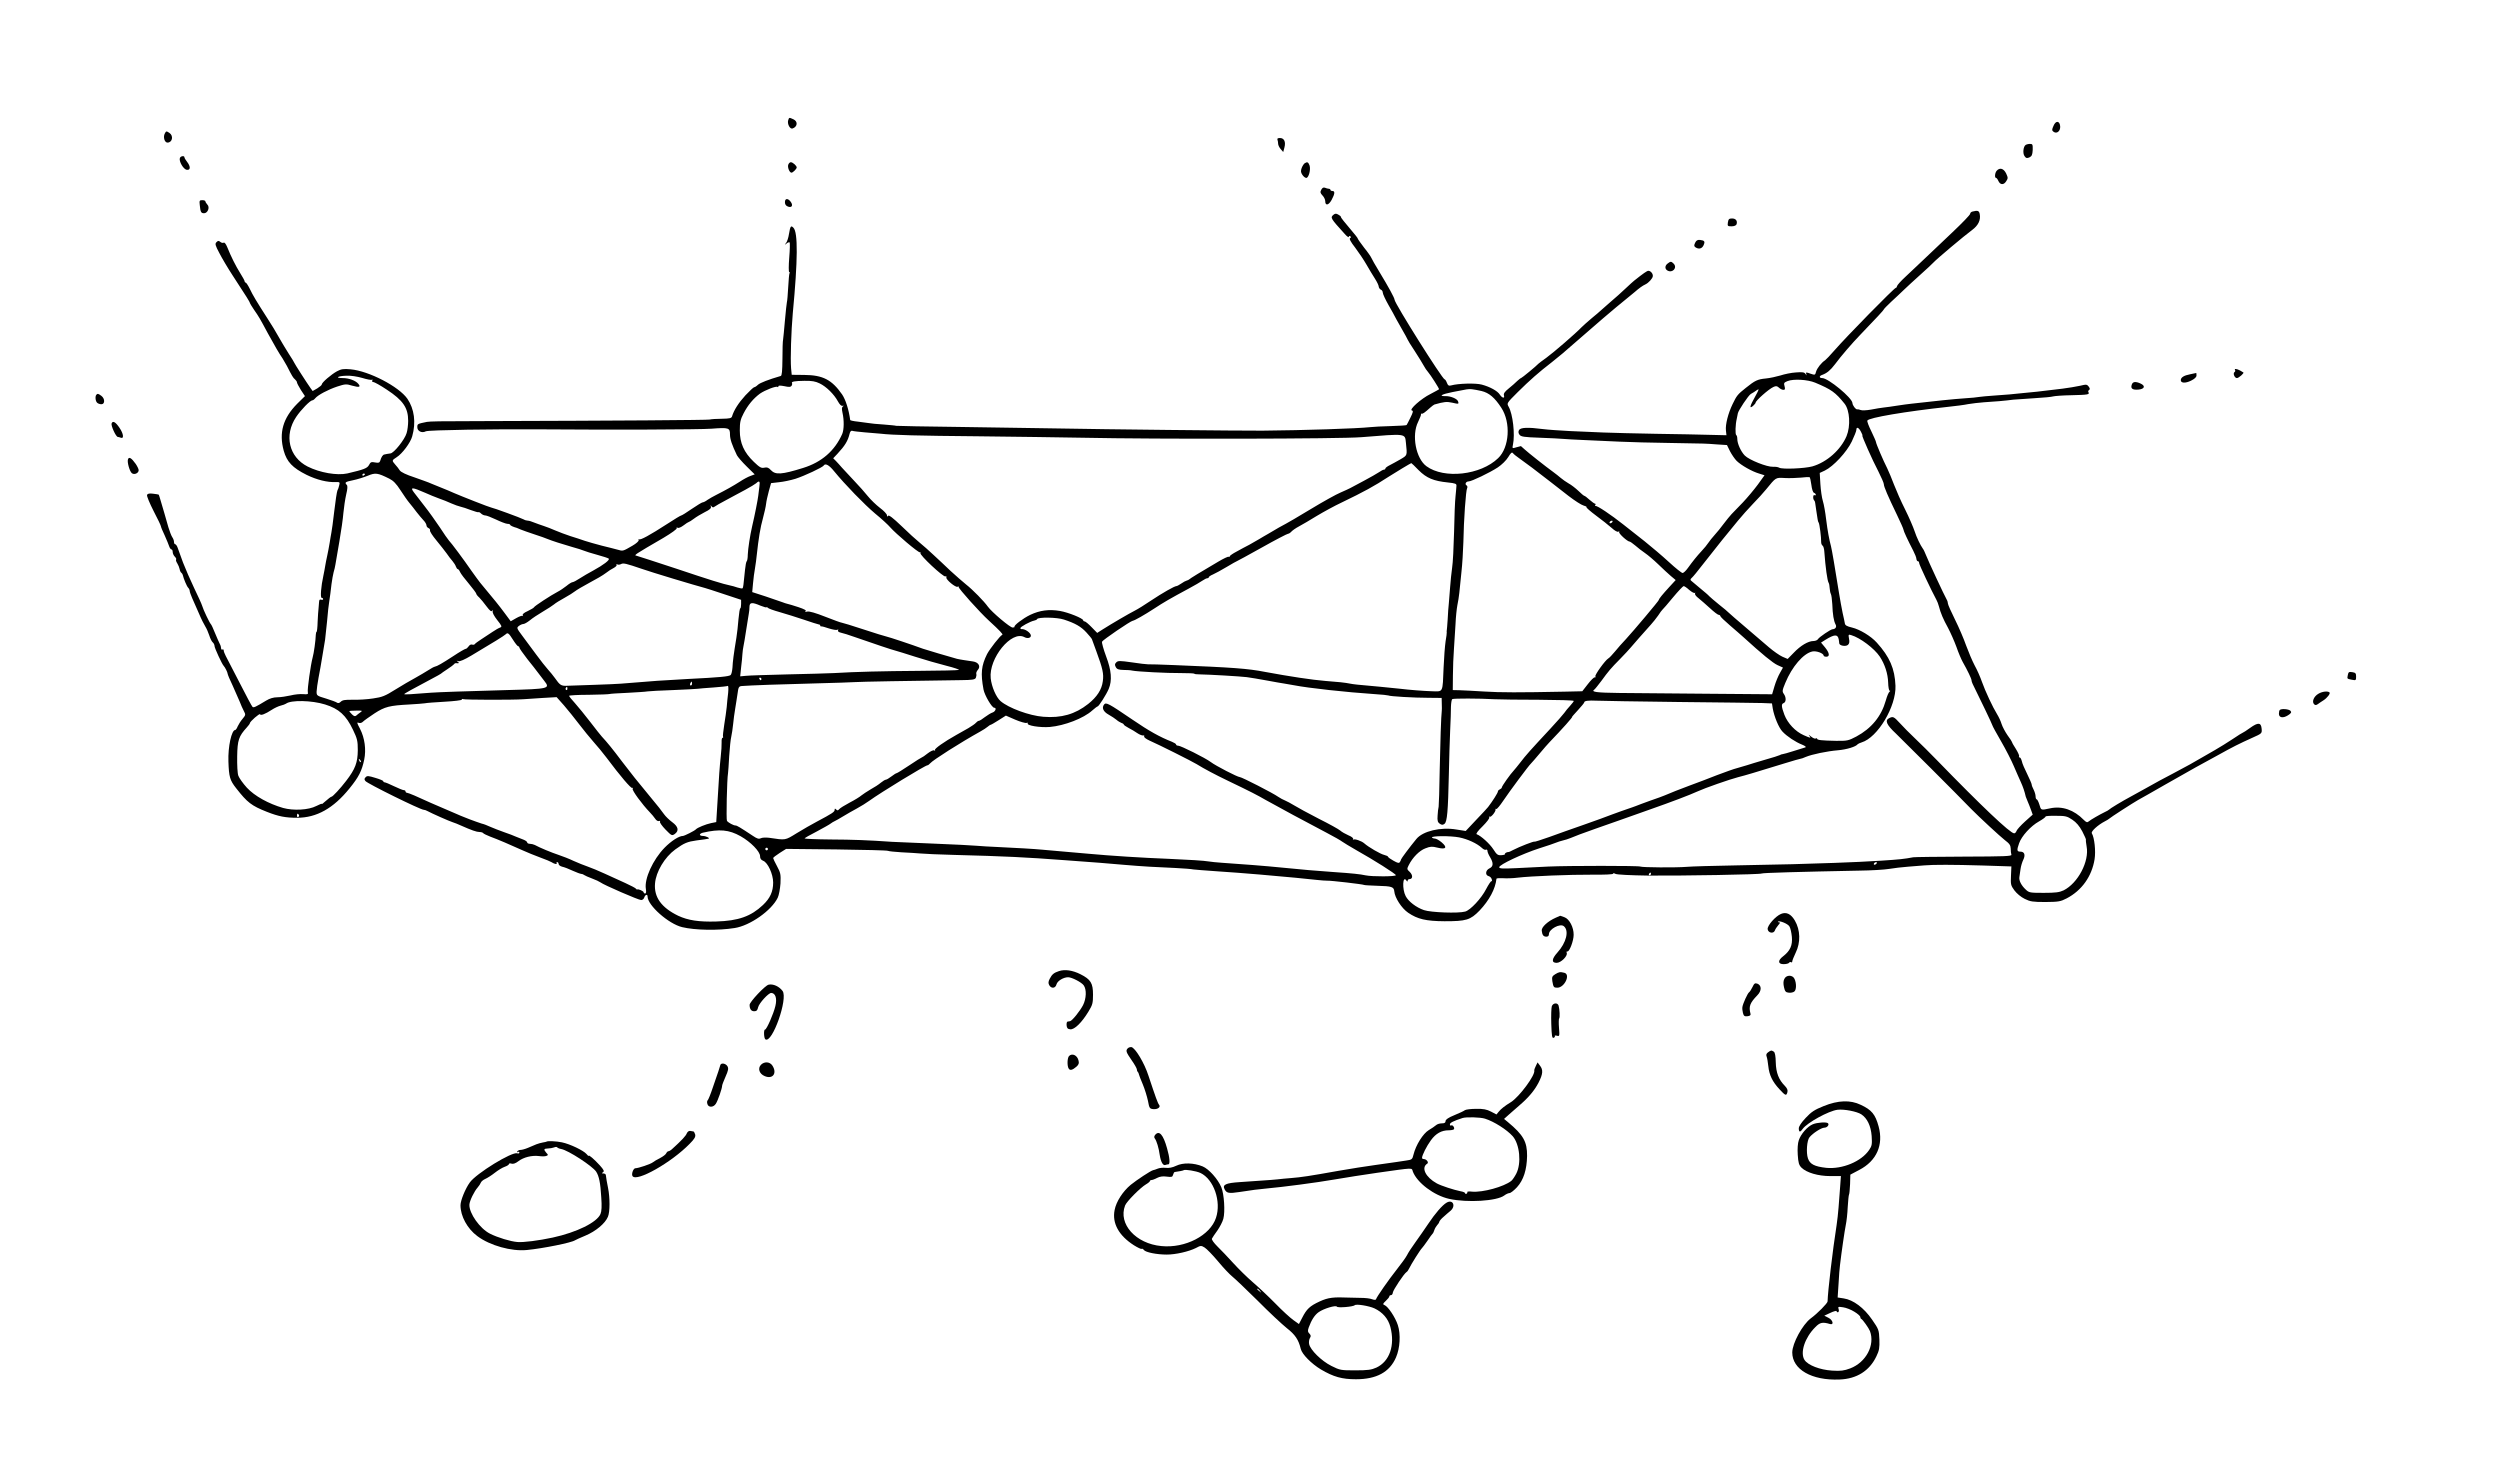 <?xml version="1.0" encoding="UTF-8"?>
<svg xmlns="http://www.w3.org/2000/svg" xmlns:xlink="http://www.w3.org/1999/xlink" width="1911pt" height="1131pt" viewBox="0 0 1911 1131" version="1.1">
<g id="surface1">
<path style=" stroke:none;fill-rule:nonzero;fill:rgb(0%,0%,0%);fill-opacity:1;" d="M 602.5 91.898 C 601.602 94.699 603.898 99 605.898 98.199 C 609.699 96.801 610 92.801 606.5 91.199 C 603.199 89.699 603.199 89.699 602.5 91.898 Z M 602.5 91.898 "/>
<path style=" stroke:none;fill-rule:nonzero;fill:rgb(0%,0%,0%);fill-opacity:1;" d="M 1569.699 96.199 C 1568.398 99.102 1568.398 99.699 1569.699 100.699 C 1572.199 102.602 1575.102 100.199 1574.801 96.5 C 1574.398 92.199 1571.398 92 1569.699 96.199 Z M 1569.699 96.199 "/>
<path style=" stroke:none;fill-rule:nonzero;fill:rgb(0%,0%,0%);fill-opacity:1;" d="M 126 102 C 124.5 104.699 125.801 109 128 109 C 131.801 109 132.801 103.801 129.5 101.602 C 127.199 100.102 127 100.102 126 102 Z M 126 102 "/>
<path style=" stroke:none;fill-rule:nonzero;fill:rgb(0%,0%,0%);fill-opacity:1;" d="M 976.5 106.801 C 976.801 107.602 977 109 977 109.898 C 977 110.898 977.898 112.699 978.898 113.898 L 980.898 116.199 L 981.801 112.801 C 983 108.398 981.602 105.5 978.398 105.5 C 976.801 105.5 976.102 105.898 976.5 106.801 Z M 976.5 106.801 "/>
<path style=" stroke:none;fill-rule:nonzero;fill:rgb(0%,0%,0%);fill-opacity:1;" d="M 1548.398 110.801 C 1546.602 112 1546 117.301 1547.602 119.398 C 1548.699 121 1549.398 121.102 1551.301 120.301 C 1553.102 119.398 1553.602 118.398 1553.801 114.602 C 1553.898 110.398 1553.699 110 1551.699 110 C 1550.5 110 1549 110.398 1548.398 110.801 Z M 1548.398 110.801 "/>
<path style=" stroke:none;fill-rule:nonzero;fill:rgb(0%,0%,0%);fill-opacity:1;" d="M 137.5 120.801 C 136.602 123.199 140.199 129.5 142.801 129.801 C 145.699 130.199 145.801 127.301 143 123.699 C 141.898 122.301 141 120.801 141 120.301 C 141 118.801 138.102 119.199 137.5 120.801 Z M 137.5 120.801 "/>
<path style=" stroke:none;fill-rule:nonzero;fill:rgb(0%,0%,0%);fill-opacity:1;" d="M 602.5 126 C 601.898 128 603.5 132 605 132 C 606.102 132 609 129.102 609 128 C 609 126.699 606 124 604.5 124 C 603.699 124 602.898 124.898 602.5 126 Z M 602.5 126 "/>
<path style=" stroke:none;fill-rule:nonzero;fill:rgb(0%,0%,0%);fill-opacity:1;" d="M 997.301 124.801 C 996.699 125.199 995.602 126.801 995 128.398 C 994.199 130.699 994.301 131.801 995.5 133.602 C 996.301 134.898 997.699 136 998.5 136 C 1000.398 136 1002.102 129.5 1001 126.398 C 1000 123.898 999.301 123.5 997.301 124.801 Z M 997.301 124.801 "/>
<path style=" stroke:none;fill-rule:nonzero;fill:rgb(0%,0%,0%);fill-opacity:1;" d="M 1526.301 130.5 C 1524.898 132 1524.5 136 1525.801 136 C 1526.199 136 1527 137 1527.5 138.199 C 1528.898 141.398 1531.602 141.602 1533.5 138.602 C 1535 136.301 1535 135.898 1533.5 132.602 C 1531.602 128.699 1528.602 127.898 1526.301 130.5 Z M 1526.301 130.5 "/>
<path style=" stroke:none;fill-rule:nonzero;fill:rgb(0%,0%,0%);fill-opacity:1;" d="M 1010 145 C 1009 146.801 1009.199 147.602 1010.898 149.398 C 1012.102 150.602 1013 152.602 1013 153.699 C 1013 157.5 1015.602 157 1017.898 152.801 C 1020.398 148.102 1020.602 146 1018.5 146 C 1017.699 146 1017 145.602 1017 145.199 C 1017 144.699 1016.398 144.301 1015.801 144.301 C 1015.102 144.301 1013.699 143.898 1012.801 143.5 C 1011.699 143.102 1010.801 143.5 1010 145 Z M 1010 145 "/>
<path style=" stroke:none;fill-rule:nonzero;fill:rgb(0%,0%,0%);fill-opacity:1;" d="M 600 154.5 C 600 156.199 600.699 157.301 602.301 157.898 C 605.102 159 606.398 157.199 604.602 154.5 C 602.5 151.398 600 151.398 600 154.5 Z M 600 154.5 "/>
<path style=" stroke:none;fill-rule:nonzero;fill:rgb(0%,0%,0%);fill-opacity:1;" d="M 152.699 156.699 C 153.199 162.102 153.699 163 156 163 C 158.801 163 160.602 158.398 158.5 156.398 C 157.699 155.5 157 154.398 157 153.898 C 157 153.398 155.898 153 154.602 153 C 152.5 153 152.301 153.398 152.699 156.699 Z M 152.699 156.699 "/>
<path style=" stroke:none;fill-rule:nonzero;fill:rgb(0%,0%,0%);fill-opacity:1;" d="M 1507.801 161.699 C 1506.801 161.898 1506 162.699 1506 163.398 C 1506 164.199 1499.898 170.5 1492.398 177.602 C 1484.898 184.699 1475.301 193.898 1470.898 198 C 1466.602 202.102 1460.102 208.199 1456.602 211.5 C 1453 214.801 1450.102 218.102 1450.102 218.699 C 1450 219.398 1449.602 220 1449.199 220 C 1448 220 1411.398 257.301 1402.102 268 C 1399 271.602 1395.801 274.898 1395.102 275.398 C 1392.301 277.199 1389 281.398 1388.199 284.102 C 1387.5 286.801 1387.398 286.801 1383.801 285.602 C 1380.602 284.398 1380.199 284.5 1380.699 285.898 C 1381.102 287.301 1381 287.301 1380.102 285.801 C 1379.199 284.5 1377.801 284.301 1372.699 284.699 C 1369.301 284.898 1364 286 1361 287 C 1358 287.898 1353 289 1349.898 289.301 C 1343.5 289.898 1341.602 290.801 1334.5 296.5 C 1328.199 301.5 1327.602 302.301 1324.398 308.898 C 1321 315.898 1318.801 324.5 1319.301 329 L 1319.699 332.699 L 1307.102 332.398 C 1300.199 332.199 1281.699 331.801 1266 331.602 C 1250.301 331.301 1232.102 330.898 1225.5 330.602 C 1218.898 330.301 1207.398 329.801 1200 329.5 C 1192.602 329.102 1183.398 328.5 1179.5 328 C 1168 326.5 1162.199 326.699 1161.102 328.801 C 1160.5 330 1160.602 331.102 1161.5 332.301 C 1162.602 333.801 1164.898 334.199 1177.102 334.602 C 1185 334.898 1193.102 335.301 1195 335.5 C 1196.898 335.699 1204.398 336.102 1211.5 336.398 C 1218.699 336.699 1230.602 337.301 1238 337.602 C 1245.398 338 1262.801 338.398 1276.5 338.602 C 1306.199 339.102 1302.699 339 1312.301 339.699 L 1320.102 340.199 L 1322.398 344.898 C 1323.699 347.398 1326 350.801 1327.5 352.301 C 1331 355.699 1339.199 360.398 1344.699 362 L 1348.801 363.301 L 1343.699 370.398 C 1340.801 374.301 1335.699 380.398 1332.301 384 C 1328.801 387.602 1325 391.602 1323.602 393 C 1322.301 394.398 1319.602 397.699 1317.5 400.5 C 1315.5 403.199 1312.398 407.102 1310.602 409 C 1308.898 410.898 1306.699 413.602 1305.801 415 C 1304.898 416.398 1302.699 419.102 1300.801 421.102 C 1296.898 425.301 1293.898 429.102 1290.199 434.199 C 1288.699 436.301 1286.898 438 1286.199 438 C 1285.398 438 1280.699 434.199 1275.699 429.602 C 1270.602 424.898 1262.301 417.898 1257.199 413.801 C 1252 409.801 1244.602 403.898 1240.699 400.801 C 1231.602 393.602 1220.898 386.398 1219.699 386.801 C 1219.199 386.898 1219.102 386.602 1219.5 386 C 1219.801 385.5 1219.699 385 1219.199 385 C 1218.801 385 1216.801 383.602 1215 382 C 1213.199 380.301 1211.398 379 1211 379 C 1210.699 379 1208.602 377.301 1206.5 375.199 C 1204.301 373.102 1200.898 370.5 1199 369.5 C 1197.102 368.398 1194.398 366.5 1193 365.301 C 1191.602 364.102 1189.102 362.102 1187.301 360.801 C 1181.602 356.699 1168.102 346 1165.398 343.5 C 1163.898 342.102 1162.699 341 1162.602 341 C 1162.5 341 1161 341.398 1159.199 341.898 C 1155.898 342.898 1155.898 342.898 1156.5 339.898 C 1158.199 332.102 1156.398 316.398 1153.199 310.898 C 1151.699 308.199 1151.699 308.199 1160.102 299.801 C 1169.5 290.5 1176.199 284.602 1186.301 276.801 C 1190.102 273.898 1198.199 267.102 1204.199 261.699 C 1216.199 251.102 1235.602 234.5 1242.301 229.199 C 1244.602 227.301 1247.898 224.602 1249.602 223.199 C 1252.801 220.398 1255.5 218.398 1257.898 217.301 C 1260.199 216.199 1263.199 212.898 1263.398 211.199 C 1263.699 209.301 1261.801 207 1260 207 C 1259 207 1256.102 209 1249.199 214.5 C 1248.5 215 1245.602 217.699 1242.699 220.398 C 1239.898 223.102 1234.398 228 1230.5 231.301 C 1226.699 234.602 1223.301 237.602 1223 237.898 C 1222.699 238.301 1220 240.5 1217 243 C 1214 245.5 1210.398 248.699 1209 250.102 C 1204.199 255.102 1187.5 269.5 1182 273.5 C 1179 275.602 1176.301 277.699 1176 278 C 1174.5 279.699 1163.199 289 1162.699 289 C 1162.398 289 1161.102 290 1159.801 291.199 C 1158.5 292.5 1155.602 295.102 1153.199 297 C 1150.199 299.398 1149.199 300.898 1149.602 302.199 C 1150.398 304.801 1148.301 304.398 1146.5 301.699 C 1144.699 298.801 1139 295.699 1132.699 294 C 1128 292.699 1114.602 293.102 1109.301 294.602 C 1107.5 295.102 1106.801 294.699 1106 292.602 C 1105.5 291.199 1104.699 290 1104.301 290 C 1102.602 290 1066 231.801 1066 229.102 C 1066 227.801 1061.301 219.199 1054.5 208 C 1051.301 202.801 1048.5 197.801 1048.199 197 C 1047.898 196.199 1045.5 192.699 1042.801 189.398 C 1040.199 186 1038 182.898 1038 182.602 C 1038 182.301 1037.102 181 1036.102 179.801 C 1026.699 168.602 1025 166.5 1025 165.801 C 1025 165.398 1024.102 164.602 1022.898 164 C 1021.398 163.102 1020.5 163.199 1019.398 164.102 C 1016.699 166.301 1017 166.801 1027.801 178.699 C 1029.5 180.699 1031 181.699 1031 181.102 C 1031 180.398 1031.5 180.199 1032.102 180.602 C 1032.898 181.102 1032.898 181.5 1032 182 C 1031.199 182.5 1032.398 184.801 1035.898 189.301 C 1038.602 192.898 1042.5 198.699 1044.5 202.199 C 1046.5 205.699 1049.398 210.5 1051 213 C 1052.602 215.5 1053.898 218.199 1053.898 219.102 C 1054 220 1054.699 221 1055.5 221.398 C 1056.301 221.699 1057 222.699 1057 223.699 C 1057 224.699 1059 229 1061.5 233.398 C 1064 237.699 1066 241.398 1066 241.5 C 1066 241.699 1068.301 245.699 1071 250.5 C 1073.801 255.301 1076 259.398 1076 259.602 C 1076 259.898 1078.398 263.801 1081.398 268.301 C 1084.301 272.801 1087.398 277.801 1088.301 279.5 C 1089.102 281.102 1090.699 283.398 1091.699 284.5 C 1093.398 286.398 1100 296.699 1100 297.5 C 1100 297.699 1097 299.301 1093.398 301.199 C 1086.301 304.699 1076.699 313.301 1079.301 313.801 C 1080.398 314 1080.199 315.102 1078.102 319.301 C 1076.699 322.199 1075.398 324.699 1075.199 324.898 C 1075.102 325.199 1069.699 325.5 1063.199 325.699 C 1056.801 325.898 1049.699 326.199 1047.5 326.5 C 1037.301 327.602 997.301 328.898 965 329.199 C 947.398 329.301 843.801 328.199 808 327.5 C 796.199 327.301 763.801 326.801 736 326.398 C 708.199 326.102 685.301 325.602 685 325.5 C 684.699 325.301 680.398 324.898 675.5 324.5 C 670.5 324.199 665.398 323.699 664 323.398 C 662.602 323.199 658.898 322.699 655.801 322.301 C 652.602 322 650 321.398 649.898 321.102 C 648.801 313 646.398 305.5 643.699 301.5 C 635.898 290.301 629 286.699 614.801 286.602 L 605.199 286.5 L 604.699 281.5 C 604.102 274.102 604.801 253.102 606 239.5 C 609.898 198.602 610 177.602 606.5 174.102 C 604.602 172.102 604.102 172.801 603.102 178.801 C 602.699 181.602 601.699 184.699 600.898 185.699 C 599.602 187.301 599.699 187.398 601.301 186.102 C 602.199 185.301 603.301 185 603.602 185.301 C 603.898 185.602 603.801 190.801 603.301 196.898 C 602.801 203 602.801 208 603.301 208 C 603.699 208 603.898 208.398 603.5 208.898 C 603.199 209.398 602.801 214.199 602.5 219.602 C 602.199 225 601.801 230.102 601.5 231 C 601.301 231.801 600.602 238.102 600 245 C 599.398 251.898 598.801 258.398 598.602 259.5 C 598.301 260.602 598.102 267.301 598.102 274.301 C 598 283.602 597.699 287.199 596.801 287.398 C 587.5 290.102 581.102 292.602 579.398 294.102 C 578.301 295.199 577 296 576.5 296 C 576 296 573 298.801 569.801 302.199 C 564.602 307.898 561 313.5 559.602 318.199 C 559.199 319.699 557.801 320 551.801 320.102 C 547.801 320.102 543.602 320.398 542.5 320.699 C 540.801 321.102 473.699 321.602 367.5 321.898 C 335.898 321.898 328.699 322.102 326.301 322.5 C 319 324 319 324 319 326.602 C 319 329.602 322.5 331.301 325.5 329.699 C 327.398 328.699 377.602 327.898 416 328.199 C 465.301 328.602 534.801 328.398 543.898 327.699 C 557.102 326.699 558 327 558 332.102 C 558 335.699 559.5 340 563.301 348 C 564 349.301 567.301 353.199 570.699 356.5 L 576.898 362.602 L 573.699 363.801 C 571.898 364.398 568.199 366.398 565.5 368.199 C 560.5 371.398 554.801 374.602 547.5 378.301 C 545.301 379.398 542.301 381.102 540.801 382.102 C 539.398 383.199 537.699 384 537.102 384 C 536.5 384 532.801 386.301 528.801 389 C 524.801 391.801 521.199 394 520.801 394 C 520.301 394 515.5 396.898 510 400.5 C 496.699 409.102 489.398 413.102 488.5 412.199 C 488.199 411.801 488 412.102 488.199 412.898 C 488.398 413.602 486.301 415.5 483.5 417.102 C 476.102 421.398 476.199 421.398 472.199 420.199 C 470.199 419.699 464.699 418.199 460 417.102 C 455.301 415.898 449.5 414.199 447 413.398 C 444.5 412.5 439.602 410.898 436 409.801 C 432.398 408.602 427.301 406.699 424.5 405.5 C 421.801 404.301 417.699 402.699 415.5 402 C 413.301 401.301 410 400.102 408.199 399.398 C 406.398 398.602 404.301 398 403.5 398 C 402.602 398 401.199 397.602 400.199 397 C 398.301 395.898 376.602 388 375.602 388 C 374.699 388 352.602 379.301 347.102 376.898 C 344.699 375.801 340.398 374 337.602 372.898 C 334.801 371.801 331.199 370.301 329.5 369.602 C 327.898 368.801 322.102 366.801 316.801 364.898 C 310.602 362.898 306.5 360.898 305.602 359.602 C 304.898 358.398 303.301 356.398 302.102 355.102 C 299.398 352 299.5 351.898 303.199 349.5 C 307.5 346.801 313.801 338.398 315.102 333.5 C 318.102 322.898 316.699 312.602 311.398 304.801 C 304.898 295.5 282.102 283.602 268 282.301 C 262.602 281.801 260.801 282.102 257.602 283.801 C 253.199 286.199 246 292.398 246 293.801 C 246 294.398 244.398 295.699 242.5 296.898 L 239 298.898 L 237.398 296.699 C 234.602 292.801 225 277.801 225 277.398 C 225 277.102 223 273.898 220.602 270.199 C 218.301 266.5 214.801 260.801 213 257.5 C 211.199 254.199 207.398 247.898 204.5 243.5 C 196.102 230.398 193.301 225.801 190.898 220.699 C 189.602 218.102 188.199 216 187.801 216 C 187.398 216 187 215.602 187 215 C 187 214.5 185.398 211.602 183.5 208.602 C 180.199 203.301 176.699 196.398 173.602 188.699 C 172.699 186.5 171.602 185.102 171 185.5 C 170.398 185.898 169.199 185.602 168.398 184.898 C 167.199 183.898 166.602 183.898 165.5 185.102 C 164.199 186.301 164.5 187.5 167.699 193.5 C 169.699 197.398 174.199 205 177.801 210.5 C 188.602 227 191 230.898 191 231.602 C 191 231.898 192.5 234.199 194.199 236.801 C 197.898 242.102 198.699 243.5 204.699 254.699 C 209.801 264 213.602 270.602 216 274 C 216.898 275.398 218.398 278 219.301 279.699 C 223.199 287.398 224.102 288.898 225.5 290 C 226.301 290.699 227 291.699 227 292.301 C 227 292.898 228.398 295.5 230 298.102 L 233.102 302.801 L 227.199 308.602 C 216.301 319.602 213.102 330.801 216.898 344.602 C 219.301 353.102 223.602 357.602 234.398 363 C 242.199 366.801 250.301 368.801 256.801 368.5 C 259.699 368.398 259.898 368.602 259.301 370.898 C 259 372.301 258.398 374.199 257.898 375 C 257.5 375.898 256.398 383 255.5 390.801 C 254.602 398.602 253.602 406 253.301 407.199 C 253.102 408.5 252.398 411.898 252 414.898 C 251.5 417.801 250.699 422.301 250.102 424.898 C 249.5 427.398 248.898 430.801 248.602 432.5 C 248.398 434.102 247.699 437.5 247.199 440 C 245.398 448.102 244.699 457 245.898 457 C 246.5 457 247 457.398 247 458 C 247 458.5 246.301 458.699 245.5 458.398 C 244.398 458 244 458.5 243.898 460.102 C 243.801 461.398 243.602 463.602 243.5 465 C 243.301 466.398 243 471 242.801 475.199 C 242.699 479.5 242.301 483 242 483 C 241.699 483 241.5 484 241.398 485.199 C 241.301 489.5 239.898 499.5 239 502.5 C 237.5 508 234.801 527.102 235.301 529 C 235.699 530.699 235.301 530.898 231.801 530.602 C 229.5 530.398 225.199 530.801 222.102 531.602 C 219 532.301 214.5 533 212 533 C 209.102 533 206.102 533.898 203.5 535.5 C 195.398 540.398 193.801 541.199 193 540.301 C 192.5 539.898 188.102 531.602 183.199 522 C 178.301 512.398 173.5 503.102 172.602 501.5 C 171.699 499.801 171 497.898 171 497.199 C 171 496.5 170.602 496.199 170 496.5 C 169.5 496.801 169 496.398 169 495.5 C 169 494.699 168.602 493.199 168 492.199 C 167.5 491.301 165.898 487.602 164.398 484 C 163 480.398 161.5 477.301 161.102 477 C 160.301 476.301 155.398 466.199 154.5 463 C 154.102 461.602 151.301 455.5 148.398 449.5 C 145.5 443.398 141.699 434.699 139.898 430 C 138.199 425.301 136.398 420.301 135.801 418.699 C 135.301 417.199 134.398 416 133.898 416 C 133.398 416 133 415.199 133 414.199 C 133 413.199 132.398 411.602 131.602 410.5 C 130.898 409.398 129.602 406 128.699 403 C 127.898 400 126.5 395.199 125.699 392.5 C 124.801 389.699 123.602 385.5 122.898 383 C 122.199 380.5 121.5 378.398 121.398 378.199 C 121.301 378 119.301 377.602 117.102 377.398 C 114.102 377 112.801 377.301 112.398 378.398 C 112.102 379.199 114.398 384.699 117.398 390.602 C 120.5 396.5 123 401.801 123 402.301 C 123 402.801 124.301 406 125.898 409.301 C 127.398 412.699 129 416.5 129.398 417.801 C 129.801 419 130.602 420 131.102 420 C 131.602 420 132 420.898 132 421.898 C 132 423 132.699 424.602 133.602 425.5 C 134.5 426.398 135 427.398 134.602 427.699 C 134.301 428.102 134.699 429.398 135.5 430.602 C 136.301 431.898 137.102 433.898 137.301 435 C 137.5 436.199 138.102 437.5 138.602 437.801 C 139.102 438.199 139.602 438.898 139.699 439.5 C 140.398 442.5 142.801 448.199 143.801 449.199 C 144.5 449.898 145 451 145 451.699 C 145 452.398 145.898 454.898 146.898 457.199 C 148 459.602 150.301 464.898 152.102 469 C 153.801 473.102 156.102 477.602 157 479 C 157.898 480.398 159.199 483.398 160 485.801 C 160.699 488.102 161.898 490.5 162.699 491.102 C 163.398 491.699 164 493 164 493.898 C 164 495.301 169.699 507.699 171 509 C 172 510 174 514 174 515 C 174 515.5 175.699 519.699 177.898 524.199 C 180 528.801 182.398 534.301 183.301 536.5 C 184.102 538.699 185.5 541.801 186.398 543.5 C 187.898 546.301 187.801 546.602 185.398 549.5 C 184 551.102 182.398 553.699 181.699 555.199 C 181.102 556.801 180.199 558 179.801 558 C 177 558 174.199 570.801 174.602 582.102 C 175 593.898 175.699 596.398 180.5 602.5 C 189.102 613.5 192.199 615.898 204.102 620.602 C 213 624.102 218.199 625.102 227.102 625.102 C 242 625.102 254.898 617.898 267.199 602.602 C 274.199 594 276.602 589.301 278.398 580.699 C 280 573 278.801 564.102 275.199 557.102 C 272.602 552.199 272.602 551.898 274.5 552.602 C 275.301 552.898 276.699 552.5 277.5 551.602 C 278.398 550.699 282.398 547.898 286.301 545.301 C 294.199 540.199 297.699 539.301 313 538.5 C 318.199 538.199 323.5 537.801 324.699 537.602 C 325.898 537.301 332.801 536.801 339.898 536.398 C 347.102 536 353 535.301 353 534.801 C 353 534.301 353.398 534.102 353.898 534.398 C 354.801 535 392.102 535.102 400 534.5 C 402.5 534.301 409.199 533.898 415 533.5 L 425.5 532.898 L 431.102 539.199 C 434.102 542.699 439.301 549.102 442.699 553.602 C 446.102 558 451 564.102 453.699 567.102 C 456.398 570.102 460.801 575.398 463.5 579 C 474.199 593.301 482.398 602.898 483.301 602.301 C 483.898 602 484 602.199 483.602 602.898 C 482.898 604 490.898 614.898 496.801 621 C 498.199 622.398 499.898 624.5 500.801 625.801 C 501.602 627.102 502.898 627.898 503.699 627.602 C 504.5 627.301 504.801 627.5 504.5 628.102 C 504.102 628.602 506 631.301 508.699 634.102 C 513.301 638.801 513.602 639 515.801 637.5 C 519.199 635 518.5 631.898 513.898 628.5 C 511.602 626.801 508.801 624.102 507.602 622.398 C 506.5 620.699 502 615 497.699 609.898 C 485.102 594.602 484.398 593.699 475.699 582.398 C 468.199 572.398 464 567.301 460 563 C 459.199 562.199 455.301 557.199 451.301 552 C 447.301 546.801 442 540.301 439.5 537.5 C 437 534.801 435 532.301 435 531.898 C 435 531.5 441.801 531.102 450.199 531.102 C 458.5 531 465.602 530.699 466 530.5 C 466.301 530.301 472.398 529.898 479.602 529.602 C 486.699 529.199 493.602 528.801 495 528.5 C 496.398 528.301 505 527.801 514.301 527.5 C 523.5 527.102 532 526.699 533.301 526.5 C 534.5 526.301 540 525.898 545.5 525.5 C 551 525.102 555.898 524.602 556.301 524.301 C 556.801 524 556.898 526.398 556.602 529.602 C 556.199 532.898 555.699 537.699 555.5 540.5 C 555.199 543.199 554.398 549.301 553.602 554 C 552.898 558.699 552.398 562.801 552.699 563.199 C 552.898 563.699 552.699 564 552.301 564 C 551.801 564 551.5 565.602 551.602 567.398 C 551.699 569.301 551.398 574.398 550.898 578.699 C 550.102 586.199 549.699 591.398 548.199 617 L 547.5 628.398 L 543.5 629.199 C 539.602 630 533 632.699 532 633.898 C 531.102 635 523.102 639 522 639 C 519 639 513 642.898 508 648 C 499.102 657.102 492.398 671.801 493.699 679.5 C 494.102 681.801 493.898 683 493.102 683 C 492.5 683 492 682.602 492 682.102 C 492 681.199 488 679.398 487.102 679.898 C 486.898 680.102 486.398 679.801 486.102 679.301 C 485.801 678.801 482.102 676.898 478 675 C 473.898 673.199 466.801 669.898 462.199 667.801 C 457.699 665.699 451.801 663.301 449.199 662.398 C 446.602 661.5 441.801 659.602 438.5 658.102 C 435.199 656.5 430 654.5 427 653.5 C 421.801 651.801 412.602 648 408.801 645.898 C 407.801 645.398 406.102 645 405 645 C 403.898 645 403 644.5 403 644 C 403 643.398 401.801 642.5 400.301 641.898 C 398.801 641.301 396.199 640.301 394.5 639.602 C 392.898 638.801 388.699 637.301 385.301 636.102 C 381.898 634.898 377 633 374.5 631.898 C 372.102 630.801 369.898 630 369.801 630 C 369.398 630.102 359 626.398 355.5 624.898 C 353.898 624.199 352.301 623.602 352 623.5 C 351.699 623.398 350.398 622.801 349 622.199 C 347.602 621.602 343.102 619.699 339 617.898 C 331.898 614.898 327.602 613 316.801 608.102 C 314.199 607 311.602 606 311.102 606 C 310.5 606 310 605.5 310 605 C 310 604.398 309.398 604 308.699 604 C 307.898 604 304.602 602.602 301.199 601 C 297.801 599.301 294.5 598 294 598 C 293.398 598 293 597.602 293 597.199 C 293 596.699 290.301 595.602 286.898 594.602 C 281.699 593 280.602 592.898 279.5 594.102 C 278.398 595.199 278.398 595.801 279.301 597 C 280.801 599 321.398 619 323.898 619 C 324.5 619 325.801 619.398 326.801 620 C 329.898 621.699 343.398 627.699 346 628.5 C 347.398 628.898 350.301 630.102 352.5 631.102 C 360.398 634.602 364.301 636 366.602 636 C 367.801 636 369.102 636.398 369.398 636.898 C 369.699 637.301 372.102 638.5 374.699 639.5 C 380.199 641.5 390.699 646 399.5 650 C 402.801 651.5 408.898 654 413 655.5 C 417.102 657 421 658.602 421.5 659 C 423.398 660.301 426.102 661 425.5 660 C 425.199 659.398 425.398 659 425.898 659 C 426.5 659 427 659.602 427 660.398 C 427 661.199 428.199 662.102 429.699 662.5 C 431.199 662.801 434.898 664.199 437.801 665.602 C 440.699 666.898 443.602 668 444.301 668 C 445 668 446 668.398 446.602 668.898 C 447.102 669.301 449.801 670.5 452.5 671.5 C 455.301 672.5 458.199 673.898 459 674.5 C 461.398 676.398 488.102 688 490.102 688 C 491.102 688 492.199 687.102 492.5 686 C 493.199 683.801 495 683.301 495 685.301 C 495 692 511 706.199 521.398 708.699 C 531.301 711.102 549 711.398 561.5 709.398 C 573.301 707.602 589.801 696 594.5 686.199 C 595.398 684.398 596.301 679.398 596.602 675.301 C 596.898 668.301 596.699 667.199 594 662.199 C 592.301 659.102 591 656.301 591 655.898 C 591 655.5 593.199 653.801 596 652 L 600.898 648.898 L 639.398 649.301 C 660.5 649.602 678.301 650 678.801 650.398 C 679.301 650.699 684 651.199 689.102 651.5 C 694.301 651.699 700.801 652.199 703.5 652.398 C 706.301 652.699 718 653.199 729.5 653.5 C 768.199 654.5 784.301 655.301 813.5 657.5 C 823.398 658.301 835.602 659.199 840.5 659.5 C 845.5 659.898 854 660.602 859.5 661.102 C 865 661.602 873.602 662.199 878.5 662.5 C 883.5 662.699 892.5 663.199 898.699 663.5 C 904.898 663.801 911 664.301 912.199 664.602 C 913.5 664.801 921.5 665.398 930 666 C 938.5 666.5 953.398 667.699 963 668.5 C 991.398 671 993.199 671.199 1006.5 672.602 C 1009.801 673 1013.398 673.199 1014.5 673.199 C 1016.801 673 1042 675.898 1042.898 676.5 C 1043.301 676.699 1047.801 676.898 1053 677.102 C 1063.898 677.398 1065.5 677.898 1065.801 681.398 C 1066.199 686.199 1071.398 694.301 1076.398 697.699 C 1083.602 702.602 1090 704.102 1104.199 704.199 C 1120.801 704.199 1123.898 703.301 1131 696 C 1138.301 688.301 1143.102 679.5 1143.898 671.699 C 1144 671.301 1146.102 671.199 1148.801 671.301 C 1151.398 671.5 1156.398 671.398 1160 670.898 C 1170.199 669.699 1200 668.5 1217.301 668.602 C 1226.398 668.699 1233 668.398 1233 667.898 C 1233 667.301 1233.801 667.398 1234.898 668 C 1236.102 668.602 1246.301 669.102 1259.699 669.301 C 1286 669.5 1345.398 668.5 1346.699 667.699 C 1347.5 667.199 1375.699 666.398 1421.5 665.5 C 1430.301 665.398 1440.398 664.801 1444 664.199 C 1447.602 663.602 1454.102 662.801 1458.5 662.5 C 1462.898 662.102 1468.5 661.699 1471 661.5 C 1478 660.898 1492.602 660.898 1516 661.602 L 1537.5 662.301 L 1537.199 669.398 C 1536.898 676 1537 676.801 1539.801 680.602 C 1541.602 683 1544.801 685.699 1547.699 687.102 C 1551.898 689.199 1553.898 689.5 1563.5 689.5 C 1573.5 689.398 1575 689.199 1579.801 686.699 C 1591.301 680.699 1599 669.898 1601.102 656.801 C 1602.102 650.602 1601 640.301 1599 637 C 1598.102 635.602 1603.602 630.602 1609 627.801 C 1610.398 627.102 1611.699 626.301 1612 626 C 1613.102 624.898 1630.5 613.699 1634.398 611.5 C 1636.699 610.301 1645.898 605 1655 599.801 C 1664.102 594.602 1674.699 588.602 1678.5 586.5 C 1682.398 584.398 1690 580.199 1695.5 577.199 C 1707 570.801 1711.602 568.5 1721.801 563.898 C 1729 560.699 1729.102 560.602 1728.801 557.102 C 1728.398 552.199 1726.102 552 1720 556.398 C 1717.199 558.398 1714.801 560 1714.5 560 C 1714.199 560 1710.699 562.199 1706.699 564.898 C 1702.699 567.5 1696.602 571.398 1693 573.398 C 1689.398 575.398 1685.801 577.5 1685 578 C 1679.199 581.5 1669.102 587.102 1661 591.301 C 1652.199 595.898 1649.801 597.199 1640 602.699 C 1638.102 603.801 1633.398 606.398 1629.5 608.5 C 1622 612.5 1612.801 618.102 1612 619 C 1611.699 619.301 1610.398 620.102 1609 620.699 C 1604.898 622.699 1598.102 626.602 1596.602 627.898 C 1595.5 628.898 1594.699 628.602 1592.801 626.699 C 1585.398 619.102 1576.301 615.898 1567.102 617.898 C 1560 619.398 1560.199 619.5 1558.898 615 C 1558.199 612.801 1557.301 611 1556.801 611 C 1556.398 611 1556 610 1556 608.699 C 1556 607.5 1555.301 605.199 1554.5 603.602 C 1553.699 602.102 1553 600.301 1553 599.602 C 1553 599 1551.398 595.398 1549.602 591.699 C 1547.699 587.898 1545.801 583.602 1545.5 581.898 C 1545.102 580.301 1544.398 579 1543.898 579 C 1543.301 579 1543.102 578.602 1543.398 578.102 C 1543.699 577.699 1542.602 575.199 1541 572.602 C 1539.301 570 1538 567.699 1538 567.301 C 1538 567 1536.5 564.602 1534.602 562.102 C 1532.801 559.5 1530.699 555.602 1530 553.398 C 1529.398 551.301 1527.801 547.898 1526.602 546 C 1523.301 540.699 1517.5 528.301 1515 521.199 C 1513.801 517.699 1511.301 512 1509.398 508.602 C 1507.602 505.199 1504.699 498.301 1502.898 493.398 C 1501.199 488.5 1497.398 479.602 1494.398 473.602 C 1491.398 467.602 1489 462.102 1489 461.398 C 1489 460.602 1488.602 459.199 1488 458.199 C 1486.301 455.301 1473.898 428.699 1472.301 424.5 C 1471.398 422.301 1470.398 420 1469.898 419.5 C 1467.898 416.699 1465.102 410.898 1463.5 406 C 1462.5 403 1459.301 395.5 1456.301 389.5 C 1453.199 383.398 1449.5 374.898 1447.801 370.5 C 1446.199 366.199 1443.801 360.5 1442.602 358 C 1439.699 352.398 1434 339 1434 337.898 C 1434 337.398 1432.398 333.801 1430.5 329.801 C 1428.5 325.801 1427.102 322.102 1427.398 321.5 C 1428.199 319.301 1456.699 314.5 1489 311 C 1494.801 310.398 1501.801 309.5 1504.5 308.898 C 1507.301 308.398 1512.699 307.801 1516.5 307.5 C 1523.801 307.102 1533 306.301 1539 305.5 C 1540.898 305.301 1548.102 304.801 1555 304.398 C 1561.898 304 1568.398 303.398 1569.5 303 C 1570.602 302.699 1576.898 302.199 1583.5 302.102 C 1596 301.801 1597.5 301.602 1596.398 299.801 C 1596 299.199 1596.301 298.5 1596.898 298.102 C 1597.699 297.602 1597.602 296.898 1596.602 295.5 C 1595.301 293.801 1594.801 293.699 1589.898 294.898 C 1586.898 295.5 1580.898 296.602 1576.5 297.102 C 1559.398 299.199 1552.301 300 1546 300.5 C 1542.398 300.801 1537.898 301.301 1536 301.5 C 1534.102 301.699 1528.699 302.102 1524 302.398 C 1519.301 302.699 1514.398 303.199 1513 303.398 C 1511.602 303.699 1506.5 304.199 1501.5 304.5 C 1493.801 305 1478.301 306.602 1461 308.602 C 1458.5 308.898 1453.602 309.5 1450 310.102 C 1446.398 310.699 1441.898 311.301 1440 311.5 C 1438.102 311.699 1433.699 312.398 1430.199 313.102 C 1426.801 313.699 1423.199 313.898 1422.199 313.398 C 1421.301 313 1420.102 312.801 1419.602 312.898 C 1418.5 313.102 1416.102 309.898 1416 308.102 C 1415.898 304.199 1397.5 289 1392.898 289 C 1390.5 289 1390.398 287.398 1392.801 286.602 C 1396.602 285.199 1399.102 283.102 1402.699 278.398 C 1407.102 272.398 1415.898 262.199 1422 255.898 C 1434 243.398 1440 237 1440 236.5 C 1440 236.199 1442.5 233.602 1445.602 230.699 C 1448.699 227.898 1453.102 223.699 1455.398 221.5 C 1457.699 219.301 1463.301 214.102 1467.898 210 C 1472.5 205.898 1477 201.699 1477.898 200.699 C 1480 198.301 1501.602 180.102 1507.5 175.801 C 1512.199 172.301 1514.199 168.199 1513.301 163.602 C 1512.801 161 1511.699 160.699 1507.801 161.699 Z M 276.898 288.898 C 280.398 290 283.801 290.602 284.301 290.301 C 284.898 290 285 290.199 284.602 290.801 C 284.199 291.5 284.5 292 285.301 292 C 286.102 292 290.801 294.602 295.602 297.801 C 308.102 306 312 311.699 312 321.699 C 312 324.801 311.5 329 310.801 331.102 C 309.398 336 301 346.5 298.398 346.602 C 297.398 346.699 296.199 346.898 295.801 347 C 295.301 347.102 294.5 347.301 293.898 347.398 C 292.699 347.5 291.5 349.199 290.602 352.301 C 290.102 353.699 289.398 354 286.699 353.5 C 283.898 352.898 283.199 353.199 282.102 355.398 C 280.699 358 278.199 358.898 265.5 361.898 C 257.699 363.602 244.602 361.398 235.102 356.602 C 220.801 349.301 217 332.699 226.398 318.699 C 230 313.301 237.102 306 238.801 306 C 239.301 306 240.301 305.301 241 304.398 C 243.102 301.898 250.602 297.898 257.699 295.5 C 263.898 293.5 264.602 293.398 269.199 294.801 C 274.602 296.301 276 295.898 273.898 293.398 C 271.898 290.898 266.602 289 262 289 C 255.699 289 258.102 287.398 264.699 287.199 C 268.102 287 273.102 287.801 276.898 288.898 Z M 1387.5 292.5 C 1399.898 297.699 1403 299.898 1410 308.602 C 1414 313.602 1414.699 325.699 1411.5 333.398 C 1407.102 343.801 1396.5 353.301 1385.398 356.5 C 1379.699 358.102 1362.199 358.898 1360 357.5 C 1359.199 357 1357.102 356.699 1355.301 356.801 C 1350.898 357.102 1337 351.602 1333.699 348.199 C 1330.699 345.102 1328 339.102 1328 335.602 C 1328 334.199 1327.699 332.898 1327.199 332.602 C 1326.301 332 1326.5 324.602 1327.602 320 C 1328 318.102 1328.398 316.301 1328.398 316 C 1328.699 313.898 1336.602 302 1338.398 301.102 C 1339.5 300.5 1341.5 299.301 1342.801 298.301 C 1344.898 296.801 1344.801 297.398 1341.602 303.199 C 1337.5 310.5 1337 312.801 1340 310.301 C 1341.102 309.301 1342 308.199 1342 307.801 C 1342 306.301 1352 297.398 1355.602 295.801 C 1357.5 294.898 1358.398 295 1359.801 296.301 C 1360.801 297.301 1362.398 298 1363.199 298 C 1364.5 298 1364.699 297.398 1364.102 295.199 C 1363.398 292.801 1363.699 292.398 1366.398 291.301 C 1371 289.5 1381.699 290.102 1387.5 292.5 Z M 626.602 293.102 C 631.602 295.5 637.602 301.398 640.5 306.801 C 641.801 309.199 643.102 310.5 644 310.199 C 645.102 310 645.199 310.102 644.301 310.699 C 643.398 311.301 643.398 312.699 644 315.5 C 645.301 321.102 645.199 328.398 643.801 331.699 C 638.102 344.602 628.102 353.301 613.898 357.699 C 597.5 362.801 592.801 363.102 589.301 359.398 C 587.5 357.398 586.301 357 584.199 357.5 C 581.898 358 580.699 357.301 576.199 353 C 568.699 345.801 565.5 338.699 565.5 329 C 565.5 322.699 566 320.602 568.398 316 C 571.699 309.602 575.898 304.602 580.898 300.898 C 584.801 298.199 593.5 294.801 594.398 295.801 C 594.699 296.102 595 295.898 595 295.301 C 595 294.602 596.398 294.602 599.602 295.199 C 603.199 296 604.398 295.898 605.102 294.898 C 605.5 294.199 605.699 293.301 605.398 292.898 C 604.699 291.699 607.301 291.199 614.898 291.102 C 620.5 291 623.398 291.5 626.602 293.102 Z M 1132.5 298.898 C 1138.301 300.301 1142.602 304 1147.602 311.699 C 1155 323 1153.801 342 1145.199 350.199 C 1131.801 363.199 1103.898 366.301 1090.398 356.398 C 1082.301 350.5 1078.898 332.699 1084 322.5 C 1085.301 319.699 1086.398 317.199 1086.199 316.699 C 1086.102 316.301 1086.301 316.102 1086.801 316.199 C 1087.5 316.5 1089.199 315.301 1093.398 311.5 C 1094.602 310.398 1096 309.398 1096.5 309.199 C 1103.898 307.102 1105.898 306.898 1110 307.801 C 1115.102 309 1115.301 308.898 1114.5 306.699 C 1113.699 304.699 1108.699 302.699 1104.898 302.801 C 1099.301 302.898 1102.102 301.301 1110.301 299.699 C 1121.898 297.398 1122.199 297.301 1125 297.5 C 1126.398 297.602 1129.801 298.301 1132.5 298.898 Z M 1422.5 330 C 1423.398 331.602 1423.898 333 1423.602 333 C 1423 333 1431.199 351.602 1435.898 360.5 C 1438.102 364.898 1440 369.199 1440 370.102 C 1440 372 1443.102 379.199 1450.102 393.699 C 1452.801 399.301 1455 404.301 1455 404.801 C 1455 405.801 1458.301 412.898 1462.5 421 C 1463.801 423.5 1464.898 426.301 1464.898 427.199 C 1465 428.199 1465.5 429 1466 429 C 1466.602 429 1467 429.602 1467 430.398 C 1467 431.602 1476.199 451.102 1480.199 458.5 C 1480.801 459.602 1481.699 461.801 1482.102 463.5 C 1483.398 468.602 1485.398 473.301 1489.102 480 C 1491 483.602 1493.898 490.102 1495.5 494.5 C 1497 498.898 1499.199 504 1500.301 506 C 1503.898 512.301 1507 518.801 1507 519.898 C 1507 520.5 1507.398 521.801 1507.898 522.801 C 1513.102 533.301 1523 553.898 1523 554.5 C 1523 554.898 1526 560.398 1529.602 566.602 C 1533.199 572.801 1537.602 581.398 1539.398 585.699 C 1541.199 590 1543.699 595.5 1544.801 598 C 1546.5 601.801 1547.5 604.699 1548.5 609 C 1548.602 609.301 1549.199 610.801 1549.898 612.5 C 1550.602 614.102 1551.801 617.102 1552.5 619.102 L 1553.801 622.699 L 1547.898 628 C 1544.699 630.898 1541.801 634.102 1541.398 635.199 C 1541.102 636.199 1540.301 637 1539.602 637 C 1536.602 637 1514.5 616 1480.898 581.398 C 1475.602 576 1468 568.301 1463.898 564.5 C 1459.801 560.602 1454.602 555.398 1452.199 552.699 C 1447.602 547.699 1447 547.398 1443.801 549.102 C 1440.699 550.801 1442.199 554.199 1449.199 560.699 C 1453.602 564.898 1497.199 608.398 1506.699 618.301 C 1513 624.699 1528.898 639.398 1532.398 642.102 C 1536.102 644.898 1536.898 646.102 1537 648.699 C 1537 650.398 1537.199 652.5 1537.5 653.301 C 1538 654.5 1532.699 654.699 1501.301 654.801 C 1481.102 654.898 1463.602 655.102 1462.5 655.301 C 1455.602 656.602 1451.898 657 1438 657.898 C 1429.5 658.5 1413.301 659.199 1402 659.602 C 1390.699 659.898 1376.301 660.398 1370 660.602 C 1363.699 660.801 1344.301 661.199 1327 661.5 C 1309.699 661.801 1292.801 662.301 1289.5 662.602 C 1281.5 663.301 1255 663.102 1253.898 662.398 C 1252.801 661.699 1198.699 661.699 1183.5 662.398 C 1177.5 662.699 1166.5 663.199 1159.301 663.602 C 1148.398 664.102 1146 664 1146 662.898 C 1146.102 660.898 1163.602 652.699 1176.5 648.5 C 1182.602 646.602 1188.398 644.602 1189.5 644.102 C 1190.602 643.602 1192.898 642.898 1194.5 642.5 C 1196.199 642.102 1198.898 641.301 1200.5 640.602 C 1204.199 639 1209.102 637.199 1219.5 633.5 C 1223.898 631.898 1232.199 629 1238 627 C 1243.801 624.898 1253.699 621.398 1260 619.199 C 1278.801 612.602 1291.301 607.801 1297.5 605 C 1303.102 602.398 1322.301 595.699 1328.5 594.102 C 1335.199 592.398 1340 590.898 1364.5 583.398 C 1370.602 581.5 1375.898 580 1376.301 580 C 1376.801 580 1378.602 579.398 1380.301 578.602 C 1385.102 576.602 1396.602 574.199 1405 573.5 C 1411.699 572.898 1418.602 570.801 1420 568.898 C 1420.301 568.602 1421.602 567.898 1423 567.5 C 1435.301 563.801 1449.5 540 1448.898 524.199 C 1448.398 511.102 1444.398 502 1434.602 491.199 C 1430.102 486.199 1421.602 481.102 1415.699 479.699 C 1411.801 478.801 1410.398 478 1410.199 476.5 C 1410 475.398 1409.301 471.801 1408.5 468.5 C 1407.801 465.199 1406.5 458 1405.602 452.5 C 1402.801 434.801 1400.199 419.602 1399.602 417.5 C 1398.301 412.801 1397 405.898 1395.898 397 C 1395.301 391.801 1394.199 385.5 1393.398 383 C 1392.602 380.5 1391.801 374.699 1391.5 370 L 1391 361.5 L 1394.898 359.699 C 1401.5 356.5 1411.602 345.602 1415.5 337.5 C 1417.398 333.5 1419 329.5 1419 328.602 C 1419 326 1420.801 326.699 1422.5 330 Z M 661.102 330.5 C 665.699 330.898 671.102 331.301 673 331.5 C 682.398 332.602 701.699 333.102 747.5 333.5 C 775 333.801 811 334.301 827.5 334.602 C 884.398 335.801 1024.5 335.5 1040.5 334.199 C 1075.398 331.398 1073.898 331.199 1074.699 338.602 C 1075.699 348.398 1075.898 347.898 1070.5 351.102 C 1067.801 352.699 1064 354.699 1062.301 355.602 C 1060.5 356.5 1059 357.602 1059 358.102 C 1059 358.602 1058.5 359 1057.898 359 C 1057.301 359 1055.602 359.898 1054.199 360.898 C 1052.699 361.898 1047.5 364.898 1042.602 367.5 C 1037.699 370.102 1033 372.602 1032.102 373.102 C 1031.199 373.602 1027.898 375.102 1024.699 376.5 C 1021.5 377.801 1011.102 383.602 1001.699 389.301 C 992.199 395 983.801 400 983 400.301 C 982.199 400.699 979.699 402.102 977.5 403.301 C 975.301 404.602 971.699 406.699 969.5 408 C 967.301 409.199 964.199 411.102 962.5 412.102 C 960.898 413.102 957.5 415 955 416.398 C 952.5 417.699 948.102 420 945.301 421.602 C 942.398 423.102 940 424.801 940 425.199 C 940 425.699 939.602 425.898 939.199 425.602 C 938.699 425.301 935.199 427 931.301 429.301 C 917.801 437.199 909.5 442.301 909 442.898 C 908.699 443.199 907.898 443.602 907.102 443.801 C 906.301 444 904.398 445 902.898 446.102 C 901.398 447.102 899.801 448 899.301 448 C 897.801 448 888.5 453.301 879.801 459.102 C 875.102 462.301 869.602 465.699 867.398 466.801 C 863.398 468.801 849.5 476.898 842.602 481.301 L 838.699 483.801 L 834.398 479.398 C 832.102 477 829.699 475 829.102 475 C 828.5 475 828 474.602 828 474.199 C 828 472.699 816.602 468.102 810.199 467 C 801.898 465.602 794.898 466.5 787.5 470 C 781.898 472.699 774.602 478.301 775.5 479.199 C 775.699 479.398 775.102 479.602 774.102 479.699 C 772.301 479.898 758 467.801 755.102 463.699 C 752.301 459.699 743.5 450.699 738.5 446.801 C 735.801 444.602 730.398 439.898 726.5 436.301 C 722.699 432.602 716.801 427.199 713.5 424.102 C 710.199 421 705.5 416.801 703 414.801 C 700.5 412.801 694.199 407.102 689.102 402.102 C 682.5 395.801 679.398 393.398 678.801 394.301 C 678.199 395.199 678 395 678 393.898 C 678 393 675.602 390.398 672.602 388.199 C 669.602 385.898 665.5 381.898 663.398 379.301 C 661.301 376.699 656.602 371.301 652.898 367.5 C 649.199 363.602 645 359.102 643.602 357.5 C 642.199 355.801 640.102 353.602 639 352.398 L 636.898 350.301 L 640.199 346.801 C 645.898 340.699 648.102 337 649.398 331.699 C 649.801 329.898 650.602 329 651.398 329.301 C 652.102 329.602 656.5 330.102 661.102 330.5 Z M 1161 350.102 C 1164.801 352.699 1176.102 361.199 1185 368.199 C 1188 370.5 1194.301 375.398 1199 379.102 C 1203.699 382.699 1208.801 386 1210.398 386.398 C 1211.898 386.801 1213 387.301 1212.699 387.699 C 1212.398 388 1215.699 390.898 1220 394.102 C 1224.398 397.301 1229.699 401.602 1231.898 403.5 C 1234.301 405.699 1236.398 406.898 1237.102 406.398 C 1237.801 406 1238 406.102 1237.699 406.699 C 1237.102 407.699 1244 414 1245.699 414 C 1246.102 414 1248.102 415.398 1250 417 C 1251.898 418.699 1255.301 421.301 1257.5 422.801 C 1259.699 424.301 1264.199 428.102 1267.5 431.301 C 1270.801 434.5 1275.199 438.602 1277.199 440.301 L 1280.898 443.398 L 1276.199 448.5 C 1270.699 454.5 1268 457.801 1268 458.602 C 1268 459.301 1248.699 482.199 1242.898 488.5 C 1240.301 491.199 1236.5 495.5 1234.5 498 C 1232.398 500.5 1230.199 502.898 1229.398 503.301 C 1227 504.699 1218.898 516 1219.5 517 C 1219.898 517.602 1219.602 517.898 1219 517.801 C 1218.398 517.602 1216 520 1213.699 523 L 1209.5 528.398 L 1196 528.699 C 1160.898 529.398 1147.398 529.398 1134.5 528.602 C 1126.801 528.102 1118.301 527.699 1115.5 527.602 L 1110.5 527.5 L 1110.602 516.5 C 1110.602 510.398 1111 501.199 1111.398 496 C 1111.801 490.801 1112.301 482.199 1112.602 477 C 1112.801 471.801 1113.5 465.301 1114 462.699 C 1114.602 460.102 1115.199 455.801 1115.5 453.199 C 1115.699 450.602 1116.5 443.5 1117.102 437.5 C 1117.801 431.398 1118.398 421.102 1118.602 414.5 C 1118.898 397.301 1120.5 374.602 1121.5 373.102 C 1121.898 372.301 1121.699 371.5 1121 371 C 1119.5 370.102 1120.602 368 1122.602 368 C 1124.898 368 1138.801 361.301 1144.898 357.301 C 1147.898 355.301 1151.398 351.898 1152.898 349.398 C 1154.898 346.102 1155.699 345.398 1156.5 346.398 C 1157.102 347.199 1159.102 348.801 1161 350.102 Z M 1084.398 359.398 C 1090.5 365.5 1095.898 367.699 1106.801 368.801 C 1112.5 369.398 1113.5 369.801 1113.301 371.398 C 1113.301 372.398 1112.898 376 1112.602 379.398 C 1112.199 382.699 1111.699 394.898 1111.5 406.5 C 1111.199 418 1110.602 430.398 1110 434 C 1109.5 437.602 1108.801 444.102 1108.5 448.5 C 1108.199 452.898 1107.699 458.5 1107.5 461 C 1107.199 463.5 1106.801 469.102 1106.602 473.5 C 1106.301 477.898 1106 481.699 1105.898 482 C 1105.801 482.301 1105.801 482.898 1105.898 483.301 C 1106 483.699 1105.602 486.898 1105 490.301 C 1104.5 493.699 1103.801 502.602 1103.5 510 C 1102.699 530 1103.301 528.602 1094.699 528.398 C 1087.898 528.199 1077 527.301 1070.398 526.5 C 1068.801 526.301 1062.102 525.602 1055.5 525 C 1036.199 523.301 1034.898 523.102 1032.199 522.602 C 1028.301 521.801 1022.699 521.199 1013 520.5 C 1003 519.699 985.898 517.102 967 513.602 C 953.699 511 942.102 510.199 897.5 508.398 C 887.602 508 878.602 507.699 877.5 507.801 C 876.398 507.801 870.801 507.199 865.102 506.301 C 856 505 854.602 505 853.301 506.301 C 852.102 507.5 852 508.199 852.898 509.898 C 853.801 511.602 855.102 512 858.801 512.102 C 861.398 512.102 864.398 512.301 865.5 512.602 C 869.102 513.398 892.301 514.602 902.699 514.5 C 908.398 514.5 913 514.699 913 515 C 913 515.301 914.898 515.5 917.301 515.5 C 924.301 515.602 948.199 517 953 517.602 C 955.5 517.898 962.5 519.102 968.5 520.199 C 974.602 521.301 980.398 522.398 981.602 522.5 C 982.699 522.699 986.102 523.301 989.102 523.801 C 1000.398 526 1028.699 529.102 1051 530.602 C 1056.199 530.898 1060.801 531.398 1061.199 531.602 C 1062.301 532.301 1080.898 533.398 1091.801 533.398 L 1102 533.5 L 1102.102 538 C 1102.199 540.5 1102.199 542.801 1102.102 543.199 C 1101.602 546.898 1100.898 568.199 1100.5 589 C 1100.301 603 1099.898 615.5 1099.699 616.602 C 1099.398 617.801 1099 620.898 1098.898 623.5 C 1098.602 627.398 1099 628.602 1100.602 629.699 C 1102.199 630.699 1102.898 630.699 1104.199 629.699 C 1106.199 628.199 1106.898 620.102 1107.5 592 C 1107.699 580.699 1108.199 565.602 1108.5 558.5 C 1108.898 551.301 1109.102 543.102 1109.102 540.301 C 1109.199 537.398 1109.602 534.801 1110.102 534.398 C 1111.102 533.801 1130.398 533.801 1142.5 534.5 C 1146.398 534.699 1161.5 534.898 1176.301 534.898 C 1191 535 1203 535.301 1203 535.801 C 1203 536.199 1201.699 537.801 1200.199 539.5 C 1198.699 541.102 1196.602 543.602 1195.699 545 C 1194.699 546.398 1190 551.699 1185.199 556.898 C 1169.199 574.102 1166.602 577 1162 583 C 1160.102 585.5 1157.898 588.102 1157.199 588.898 C 1154.602 591.602 1148 600.898 1148 601.898 C 1148 602.398 1147.301 603 1146.5 603.398 C 1145.699 603.699 1145 604.398 1145 605 C 1145 606 1140.898 612.5 1137.5 616.898 C 1137 617.602 1132.898 622 1128.398 626.699 L 1120.398 635.199 L 1113.398 634.102 C 1101.301 632 1087.602 635.301 1082.699 641.301 C 1077.5 647.602 1071 656.398 1071 656.898 C 1071 657.199 1070.602 658.102 1070.102 658.898 C 1069.398 660 1068.5 659.801 1065.102 657.898 C 1062.898 656.699 1061 655.301 1061 654.898 C 1061 654.5 1059.699 653.898 1058.102 653.5 C 1055.301 652.898 1046 647.5 1042.898 644.699 C 1040.801 642.801 1035.398 641 1034.398 641.801 C 1034 642.199 1034 642 1034.301 641.398 C 1034.699 640.699 1033.199 639.5 1030.699 638.5 C 1028.398 637.5 1025.602 635.898 1024.5 634.898 C 1023.398 633.898 1016 629.801 1008 625.801 C 1000 621.699 991.602 617.102 989.199 615.602 C 986.801 614.102 983.699 612.5 982.301 611.898 C 980.898 611.398 978.602 610.102 977.102 609.102 C 973.199 606.301 949.199 594 947.699 594 C 946 594 929.301 585.398 925.5 582.5 C 921.398 579.398 902.602 570 900.602 570 C 899.699 570 899 569.602 899 569.102 C 899 568.602 897.5 567.699 895.801 567 C 886.602 563.398 878.199 558.699 865.5 550 C 847.301 537.602 845.5 536.699 844 538.5 C 842 541 843.301 544 847.5 546.301 C 849.699 547.5 852.301 549.301 853.398 550.199 C 854.5 551.199 856.199 552.199 857.199 552.602 C 858.199 552.898 859 553.5 859 553.801 C 859 554.199 860.699 555.398 862.801 556.5 C 864.801 557.5 867.801 559.301 869.5 560.5 C 871.102 561.602 873.102 562.301 873.801 562.199 C 874.602 562 874.898 562.301 874.602 562.898 C 874.199 563.5 876.102 564.898 878.699 566.102 C 886 569.301 911.102 581.898 914.699 584.102 C 920.699 587.801 928.602 592 939 597 C 955.898 605.102 961.102 607.801 967.5 611.5 C 974.699 615.602 1000.5 629.5 1014.301 636.699 C 1019.699 639.5 1024.898 642.5 1025.898 643.301 C 1026.801 644 1031.801 647 1037 650 C 1050 657.301 1067 668 1067 669 C 1067 670.102 1048.898 670.199 1043.801 669.102 C 1039.602 668.199 1034.102 667.602 1019.5 666.602 C 1005.602 665.602 995.801 664.801 980 663.199 C 968.301 662 947.699 660.398 934 659.5 C 929.898 659.199 925.398 658.801 924 658.5 C 920.699 657.898 908.199 657.102 893.5 656.5 C 873.102 655.699 849.199 654.199 832 652.602 C 822.898 651.801 812.102 650.898 808 650.5 C 803.898 650.199 798.801 649.699 796.699 649.5 C 790.602 648.898 776.301 648.102 763.5 647.5 C 756.898 647.199 749.301 646.801 746.5 646.5 C 743.801 646.199 729.398 645.5 714.5 644.898 C 699.699 644.301 685 643.699 682 643.5 C 663.199 642.199 652.301 641.801 634.801 641.699 C 623.898 641.602 615 641.199 615 640.898 C 615 640.602 619.199 638.199 624.301 635.602 C 629.301 632.898 634.199 630.199 635 629.5 C 635.801 628.898 637.199 628 638 627.699 C 638.801 627.301 641.801 625.699 644.5 624 C 647.301 622.301 652 619.602 655 618 C 658 616.398 662.301 613.699 664.5 612.102 C 673.199 605.801 707.301 585 708.898 585 C 709.398 585 710.301 584.301 711 583.5 C 713.102 581 734.199 567.602 749.301 559.199 C 751.5 558 754.102 556.301 755 555.5 C 755.898 554.699 757 554 757.301 554 C 757.699 554 760.398 552.398 763.398 550.5 L 768.898 547 L 776 550.102 C 780 551.801 783.898 552.898 784.699 552.602 C 785.5 552.301 785.898 552.398 785.602 552.898 C 784.5 554.602 795 556.301 802.5 555.699 C 813.699 554.699 828.301 549.102 834.898 543.102 C 836.801 541.398 838.699 540 839 540 C 839.898 540 845.699 530.898 847.5 526.602 C 850.199 520.199 849.602 512.5 845.5 501.699 C 843.5 496.301 842.102 491.301 842.398 490.5 C 842.898 489.199 864.301 474.602 865.898 474.5 C 867.199 474.398 874.898 470 882.102 465.301 C 889.699 460.301 894.398 457.602 908.5 450 C 912.898 447.602 917.699 444.898 919.199 443.801 C 920.602 442.801 922.301 442 922.898 442 C 923.5 442 924 441.699 924 441.199 C 924 440.801 925.5 439.801 927.199 439.102 C 929 438.301 933.801 435.699 937.801 433.301 C 941.801 430.898 945.199 429 945.398 429 C 945.602 429 954.199 424.301 964.602 418.5 C 974.898 412.699 984 408 984.602 408 C 985.199 408 986.301 407.301 987.102 406.398 C 987.801 405.602 990.398 403.699 992.898 402.398 C 995.398 401 1001.602 397.5 1006.5 394.398 C 1011.5 391.398 1020.199 386.602 1026 383.898 C 1042.199 376.102 1050.5 371.602 1061.5 364.398 C 1066.602 361.102 1078.301 354.102 1078.801 354 C 1079 354 1081.5 356.398 1084.398 359.398 Z M 637.5 360.102 C 646 370.5 660.801 385.699 669 392.602 C 673.801 396.5 679 401.301 680.602 403.199 C 684.699 407.898 702 422.602 703.199 422.199 C 703.699 422.102 703.898 422.398 703.602 422.801 C 702.801 424.199 721 441.199 722.602 440.602 C 723.301 440.301 723.699 440.602 723.398 441.398 C 722.801 442.898 730.602 449.398 732 448.5 C 732.602 448.102 732.898 448.199 732.801 448.699 C 732.5 449.699 749 468.102 755.898 474.398 C 764.199 482 766.898 484.898 766.199 485.199 C 764.398 486 756.602 496 754.5 500 C 750.102 508.898 749.5 514.699 751.801 527.102 C 752.699 531.602 758.199 541 760 541 C 762 541 760.898 543.898 758.801 544.602 C 757.5 545 754.898 546.602 752.898 548.102 C 750.898 549.699 748.801 551 748.199 551 C 747.699 551 746.699 551.699 746 552.5 C 745.398 553.301 742.699 555.102 740.199 556.602 C 737.602 558 733.5 560.398 731 561.801 C 721.699 567 714.102 572.398 714.699 573.301 C 715 573.898 714.801 574 714.102 573.602 C 713.5 573.199 711.301 574.199 709.102 575.898 C 707 577.602 704.898 579 704.602 579 C 704.301 579 700 581.699 695.102 585 C 690.199 588.301 685.801 591 685.398 591 C 685 591 683.199 592.102 681.398 593.5 C 679.602 594.898 677.699 596 677.102 596 C 676.602 596 674.898 597 673.301 598.301 C 671.801 599.602 668.301 601.898 665.5 603.398 C 662.801 605 659.602 607.102 658.5 608 C 657.398 609 653.398 611.5 649.5 613.5 C 645.699 615.5 642 617.801 641.398 618.602 C 640.602 619.602 640.102 619.699 639.199 618.801 C 638.301 617.898 638 617.898 638 619.102 C 638 620.602 636 621.898 624.5 628 C 620.699 630 613.699 634 609 636.898 C 599.898 642.5 600.801 642.301 587.898 640.398 C 585.301 640.102 582.5 640.199 581.5 640.801 C 580.102 641.5 578.699 641.102 575.602 639 C 565.5 632.301 563.301 631 562.199 631 C 560.699 631 556.801 628.898 555.699 627.5 C 555 626.699 555.699 595.398 556.5 591 C 556.602 590.199 557.102 584.301 557.398 578 C 557.801 571.699 558.5 564.898 559 563 C 559.398 561.102 560.102 556.898 560.398 553.602 C 560.699 550.398 561.398 545 562 541.602 C 562.602 538.301 563.301 533.102 563.801 530.102 C 564.398 525.301 564.801 524.602 567 524.398 C 573 523.898 598.5 523 623 522.398 C 637.602 522 651.301 521.602 653.5 521.398 C 656.898 521.102 696.5 520.398 734.801 519.898 C 743.199 519.801 745.199 519.5 745.898 518.199 C 746.301 517.199 746.5 515.898 746.301 515.199 C 746 514.5 746.602 513 747.5 512 C 749.801 509.398 748 506.199 743.699 505.602 C 742 505.301 738.898 504.898 737 504.602 C 735.102 504.301 732.602 503.898 731.5 503.602 C 726 502.102 708.102 496.801 705.5 495.898 C 696.801 492.699 679.699 487 677.699 486.602 C 676.5 486.398 668.5 483.898 660 481.102 C 651.5 478.301 644 476 643.5 476 C 642.898 476 637.301 474 631 471.5 C 623.398 468.5 618.602 467.102 617 467.5 C 615.398 467.898 615 467.699 615.801 467.199 C 616.602 466.602 614.801 465.602 610.301 464.102 C 606.5 462.898 602.801 461.699 602 461.602 C 601.199 461.398 599.398 460.898 598 460.301 C 596.602 459.801 590.898 457.801 585.199 455.898 L 575 452.602 L 575.602 446 C 575.898 442.398 576.602 437.199 577.102 434.5 C 577.602 431.699 578.199 427 578.5 424 C 579.801 411.898 581.199 403.102 583.199 396.102 C 584.301 392 585.398 387.102 585.602 385.102 C 585.801 383.102 586.801 378.699 587.699 375.398 L 589.398 369.301 L 595.5 368.602 C 598.801 368.301 604.398 367.102 608 366 C 614.898 363.801 628.699 357.301 629.602 355.898 C 630.801 353.898 633.699 355.398 637.5 360.102 Z M 297.602 365.898 C 300.602 367.398 302.898 369.699 306.102 374.699 C 308.5 378.398 311.602 382.898 313 384.5 C 314.398 386.199 316.898 389.301 318.5 391.5 C 320.199 393.602 322.5 396.5 323.801 397.801 C 325 399 326 400.801 326 401.602 C 326 402.398 326.699 403.301 327.602 403.699 C 328.398 404 328.898 404.801 328.699 405.398 C 328.398 406.102 330.602 409.5 333.602 413.102 C 336.5 416.602 340 421.102 341.398 423 C 342.699 424.898 344.699 427.602 345.898 428.898 C 347 430.199 348.199 432.102 348.5 433.102 C 348.898 434.199 349.5 435 349.898 435 C 350.301 435 351.199 436 351.699 437.301 C 352.301 438.602 355.301 442.602 358.398 446.199 C 361.5 449.898 364 453.301 364 453.699 C 364 454.199 365 455.602 366.301 456.699 C 367.5 457.898 370 460.898 371.898 463.5 C 374.5 466.898 375.5 467.801 376.301 466.801 C 376.898 465.801 377 466 376.602 467.199 C 376.301 468.301 377.602 470.801 380.102 474 C 383.602 478.398 383.898 479.102 382.301 479.699 C 381.301 480 378.699 481.5 376.5 483 C 374.301 484.5 370.5 487 368 488.602 C 365.5 490.199 363.199 491.898 362.898 492.398 C 362.5 492.898 361.602 493 360.801 492.699 C 360 492.398 358.801 493.102 358.199 494.102 C 357.5 495.102 356.5 496 355.898 496 C 355.398 496 351.199 498.398 346.699 501.398 C 337.801 507.199 334.102 509.301 332.398 509.602 C 331.801 509.699 329.5 510.898 327.398 512.301 C 325.301 513.699 320.699 516.301 317.398 518.199 C 314 520 307.199 524 302.199 527.102 C 294.398 532 292.199 532.898 285.199 533.898 C 280.801 534.602 273.801 535 269.699 534.898 C 263.801 534.801 261.801 535.102 260.5 536.398 C 259.398 537.5 258.398 537.699 257.602 537.102 C 257 536.602 253.199 535.199 249.301 534 C 242.199 531.898 242 531.699 242 528.699 C 242.102 526.898 242.699 522.102 243.5 518 C 244.301 513.898 245.699 506.199 246.5 501 C 247.398 495.801 248.301 490.398 248.5 489 C 248.699 487.602 249.398 481.301 250 475 C 250.5 468.699 251.301 461.699 251.699 459.5 C 252 457.301 252.398 454.801 252.5 454 C 252.602 453.199 253 449.801 253.398 446.5 C 253.801 443.199 254.602 439.102 255 437.5 C 255.5 435.801 256.199 433.102 256.398 431.5 C 256.699 429.801 258 422 259.398 414 C 260.801 406 262.199 396.102 262.5 392 C 262.898 387.898 263.801 381.602 264.602 378.102 C 265.699 373.602 265.801 371.398 265.102 370.699 C 263.199 368.801 263.898 368.301 269.801 367.102 C 272.898 366.5 278 364.898 281 363.699 C 287 361.199 288.5 361.398 297.602 365.898 Z M 279 362.398 C 279 362.699 278.602 363.199 278 363.5 C 277.5 363.801 277 363.602 277 363.102 C 277 362.5 277.5 362 278 362 C 278.602 362 279 362.199 279 362.398 Z M 1384.602 370.602 C 1385 373.898 1385.801 376.398 1386.602 376.699 C 1387.398 377 1388 377.602 1388 378.199 C 1388 378.699 1387.602 378.801 1387 378.5 C 1385.898 377.801 1385.602 381.301 1386.699 382.398 C 1387.102 382.801 1387.5 383.699 1387.5 384.301 C 1387.602 385 1388 387.699 1388.398 390.5 C 1388.801 393.199 1389.301 396.199 1389.398 397 C 1389.5 397.801 1389.801 399 1390.199 399.5 C 1390.898 400.602 1392.199 410.898 1392.102 414.5 C 1392.102 415.602 1392.602 416.699 1393.199 417.102 C 1393.801 417.5 1394.398 419.5 1394.5 421.602 C 1395.398 433.801 1396.801 443.898 1397.801 445.5 C 1398.199 446 1398.5 447.898 1398.602 449.602 C 1398.699 451.301 1399.102 453.301 1399.5 454 C 1399.898 454.602 1400.398 458.199 1400.602 461.801 C 1400.898 469.898 1401.699 474.602 1403.102 477.301 C 1404.199 479.199 1403 480.898 1400.801 481 C 1399.398 481 1390.602 487 1389.699 488.5 C 1389.301 489.301 1387.699 490 1386.199 490 C 1382.199 490 1376.301 493.5 1371.102 499 L 1366.5 503.699 L 1362.5 502 C 1360.301 501 1355.699 497.801 1352.301 494.898 C 1348.898 491.898 1340.801 485 1334.301 479.5 C 1327.801 474 1322.102 469 1321.5 468.398 C 1321 467.801 1317.602 464.898 1314 462.102 C 1310.398 459.199 1307.102 456.301 1306.5 455.699 C 1306 455 1302.801 452.301 1299.5 449.602 C 1296.199 446.898 1293.102 444.301 1292.602 443.801 C 1292 443.301 1292.199 442.5 1293.102 441.801 C 1294 441.102 1298 436.199 1302 431 C 1306.102 425.801 1312.602 417.602 1316.398 412.801 C 1320.301 408.102 1325.801 401.398 1328.5 398 C 1331.301 394.602 1336.398 388.801 1340 385.102 C 1343.602 381.398 1348.102 376.5 1350 374.102 C 1357.602 364.801 1357.199 365 1364.199 365.398 C 1367.699 365.602 1373.199 365.398 1376.5 365.102 C 1379.801 364.699 1382.801 364.602 1383.199 364.699 C 1383.602 364.898 1384.199 367.5 1384.602 370.602 Z M 580.5 371.699 C 580.199 373.801 579.801 377.102 579.602 379 C 579.199 382.301 577.102 393.102 574.898 402.5 C 573.301 409.398 571.801 419.301 571.602 424 C 571.602 426.5 571.199 428.699 570.801 429 C 570.398 429.301 569.801 432.301 569.5 435.5 C 568.301 447.699 568.102 449.199 567.602 449.699 C 567.398 450 565.602 449.699 563.699 449.102 C 561.801 448.398 559.398 447.801 558.398 447.602 C 552.602 446.398 542.602 443.301 517 434.699 C 501.301 429.5 487.602 425.102 486.5 424.801 C 484.398 424.398 484.699 424.199 507.199 411.102 C 513.398 407.398 517.699 404.301 517.301 403.699 C 517 403.102 517.199 403 517.898 403.398 C 518.602 403.898 520.5 403.102 522.5 401.602 C 524.301 400.199 526.199 399 526.5 399 C 526.801 399 528.602 397.898 530.301 396.602 C 532.102 395.199 535.801 393 538.699 391.5 C 542.602 389.602 543.801 388.5 543.398 387.199 C 542.898 385.801 543 385.801 543.801 386.898 C 544.602 388 545.199 388.102 546.199 387.301 C 546.898 386.699 550.898 384.5 555 382.301 C 559.102 380 565.699 376.602 569.5 374.5 C 573.398 372.398 577.199 370.102 578 369.398 C 580.398 367.102 581.102 367.801 580.5 371.699 Z M 325 376.699 C 328 378.102 332.801 380 335.5 381 C 338.301 381.898 342.5 383.699 345 384.801 C 347.5 385.898 350.602 387 352 387.301 C 353.398 387.602 356.898 388.699 359.898 389.898 C 362.898 391 365.602 391.801 365.801 391.5 C 366 391.301 366.898 391.699 367.699 392.5 C 368.5 393.301 369.898 394 370.898 394 C 371.898 394 375.5 395.398 379.102 397.102 C 382.602 398.801 386.5 400.301 387.699 400.398 C 389 400.398 390 400.801 390 401.199 C 390 401.699 392.301 402.801 395 403.5 C 395.301 403.602 396.699 404.199 398.102 404.801 C 399.602 405.398 404.301 407.102 408.602 408.5 C 413 409.898 417.398 411.5 418.5 412 C 422.199 413.5 429.398 415.801 437 418 C 441.102 419.102 445.398 420.5 446.5 421 C 447.602 421.5 452.102 422.898 456.5 424.102 C 460.898 425.301 464.898 426.602 465.301 427 C 466.398 428 461.199 431.898 453.5 436.102 C 450.199 437.801 445.602 440.602 443.199 442.102 C 440.801 443.699 438.301 445 437.699 445 C 437 445 434.898 446.301 433 447.898 C 431.102 449.398 428 451.5 426.199 452.398 C 421.199 455 408.5 463.301 408.199 464.199 C 408 464.699 405.801 465.898 403.398 467.102 C 400.5 468.398 399.199 469.5 399.602 470.301 C 400 471 400 471.199 399.5 470.801 C 399.102 470.398 396.898 471.199 394.602 472.5 L 390.398 474.898 L 385.801 468.699 C 381.898 463.398 377.801 458.301 367.102 445.5 C 366.199 444.398 363.199 440.301 360.5 436.5 C 354.301 427.5 344.898 414.898 343.102 413.102 C 342.398 412.301 339.199 407.801 336.199 403.102 C 333.102 398.5 327.801 391 324.301 386.602 C 320.801 382.102 317.301 377.602 316.5 376.5 C 313.199 372.199 315 372.301 325 376.699 Z M 1232.5 399 C 1232.199 399.5 1231.398 400 1230.898 400 C 1230.301 400 1230.199 399.5 1230.5 399 C 1230.801 398.398 1231.602 398 1232.102 398 C 1232.699 398 1232.801 398.398 1232.5 399 Z M 490.5 434.801 C 497.5 437.301 531.398 447.5 539 449.5 C 539.801 449.699 546.398 451.801 553.5 454.199 L 566.5 458.5 L 566.5 461.699 C 566.5 463.5 566.199 465 565.898 465 C 565.5 465 564.898 468.699 564.5 473.199 C 564.199 477.801 563.398 484.199 562.898 487.5 C 560.801 500.199 560.102 505.699 559.898 510.301 C 559.699 512.898 559.102 515.5 558.5 516 C 557.199 517.102 550.301 517.801 526 519 C 515.301 519.602 504.699 520.199 502.5 520.398 C 500.301 520.602 494 521.102 488.5 521.5 C 483 521.898 476.699 522.398 474.5 522.602 C 472.301 522.801 463.102 523.199 454 523.5 C 444.898 523.801 435.602 524.102 433.398 524.199 C 429 524.398 428 523.801 424.102 518.199 C 422.801 516.398 420.398 513.398 418.801 511.699 C 417.199 509.898 413.199 504.898 410 500.5 C 406.699 496.102 401.898 489.699 399.398 486.199 C 394.898 480.199 394.801 479.898 396.602 478.5 C 397.602 477.699 399.199 477 400 477 C 400.898 477 403.102 475.699 405 474.199 C 406.898 472.602 411.398 469.602 415 467.5 C 418.602 465.398 422.398 462.898 423.5 462 C 424.602 461 428.199 458.801 431.5 457 C 434.801 455.199 438.398 452.898 439.5 452 C 440.602 451.102 445.602 448.102 450.5 445.5 C 455.5 442.898 461.102 439.602 463 438.102 C 464.898 436.602 467.699 434.801 469.199 434.102 C 470.699 433.301 471.699 432.199 471.301 431.699 C 471 431.102 471.199 431 471.801 431.398 C 472.5 431.801 473.699 431.699 474.699 431.199 C 476.398 430.199 478.5 430.699 490.5 434.801 Z M 1291.301 451 C 1293.199 452.602 1295.102 453.602 1295.5 453.199 C 1296 452.801 1296 453 1295.699 453.602 C 1295.301 454.301 1296.5 455.898 1298.398 457.301 C 1300.199 458.801 1304.199 462.199 1307.102 464.898 C 1310.102 467.699 1313.102 470 1313.801 470 C 1314.398 470 1315 470.398 1315 470.898 C 1315 471.398 1318.301 474.602 1322.301 478 C 1326.199 481.398 1330.898 485.398 1332.5 486.898 C 1347.102 500.199 1355.199 506.801 1358.699 508.398 L 1362.898 510.301 L 1360.602 514.398 C 1359.301 516.602 1357.398 521.199 1356.398 524.602 L 1354.602 530.699 L 1305.102 530.301 C 1277.801 530 1247.301 529.801 1237.301 529.699 C 1220.398 529.5 1216 528.898 1218.602 527.199 C 1219.199 526.801 1221.602 523.801 1224 520.602 C 1229.602 512.898 1231.199 511 1238.5 503.602 C 1241.801 500.199 1245.398 496.398 1246.5 495 C 1248.5 492.602 1256.398 483.602 1262 477.398 C 1263.5 475.801 1266 472.602 1267.5 470.5 C 1268.898 468.301 1270.398 466.301 1270.801 466 C 1271.199 465.699 1274.801 461.602 1278.801 456.699 C 1282.801 451.898 1286.5 448 1287 448 C 1287.5 448 1289.5 449.301 1291.301 451 Z M 581.398 463 C 583.898 464 586 464.602 586 464.199 C 586 463.801 586.398 464 586.801 464.5 C 587.199 465.102 591.301 466.602 596 467.898 C 600.699 469.199 609 471.898 614.5 473.699 C 620 475.602 625.102 477.199 625.801 477.301 C 626.398 477.301 627 477.699 627 478.199 C 627 478.602 627.301 478.898 627.801 478.801 C 628.199 478.699 630.898 479.398 633.699 480.398 C 636.602 481.301 639.5 481.801 640.102 481.398 C 640.898 481 641 481.102 640.602 481.801 C 640.199 482.5 641 483.199 642.699 483.602 C 644.199 483.898 649.102 485.398 653.5 487 C 668.398 492.199 681.801 496.699 685 497.5 C 685.801 497.699 692.398 499.699 699.5 502 C 706.699 504.301 717.398 507.398 723.398 508.898 C 729.398 510.398 733.699 511.898 732.898 512.102 C 732.102 512.398 718.5 512.699 702.5 512.801 C 674.5 513 654.199 513.5 637.5 514.5 C 633.102 514.699 617.102 515.199 602 515.5 C 586.898 515.898 572.5 516.301 570.102 516.602 L 565.801 517 L 566.5 510.199 C 567 506.5 567.398 501.898 567.5 500 C 567.602 498.102 568 495.398 568.301 494 C 568.602 492.602 569.602 487 570.398 481.5 C 571.301 476 572.199 470.398 572.398 469 C 572.699 467.602 572.898 465.301 572.898 463.699 C 573 460.398 574.898 460.199 581.398 463 Z M 813.301 473.602 C 821.801 476.398 826.301 478.898 830.5 483.5 C 832.699 485.898 834.602 488.199 834.699 488.699 C 834.898 489.102 836.398 493.301 838.102 498 C 842.898 511.102 843.801 515 843 520.699 C 842.199 527.102 838.602 532.699 831.801 538.102 C 821.801 546 811.301 549 797.5 547.898 C 786.898 547.102 770.898 541.199 764.801 535.898 C 761.398 532.898 758 525 757.301 518.5 C 755.699 503.199 773.199 481.699 783 487 C 785.398 488.301 788 487.699 788 485.898 C 788 483.699 783.301 480.5 780.801 480.898 C 780.301 480.898 780 480.602 780 480.102 C 780 479.102 787.5 475 790.5 474.398 C 791.602 474.199 792.602 473.699 792.699 473.301 C 793.301 471.602 808 471.801 813.301 473.602 Z M 392.102 489 C 393.801 491.699 395.602 494 396.102 494 C 396.602 494 397 494.5 397 495 C 397 495.602 399.801 499.5 403.102 503.801 C 406.5 508 410.102 512.602 411.102 514 C 412.102 515.398 414.398 518.301 416 520.398 C 420.699 526.398 420.102 526.602 387.199 527.5 C 357.898 528.301 334.301 529.102 329.5 529.5 C 315.199 530.699 309 531 309 530.602 C 309 530.199 314.301 527.199 330 518.898 C 333.602 517 336.699 515.301 337 515 C 337.301 514.699 339.5 513.102 342 511.5 C 344.5 509.898 346.801 508.102 347.102 507.699 C 347.398 507.199 348 506.898 348.398 506.898 C 350.801 507.199 351.398 506.898 350 505.898 C 348.801 505 348.801 504.898 350.301 505.398 C 351.5 505.801 355.102 504.199 360.301 501.102 C 377 491.199 385.5 485.898 386.5 484.898 C 388.102 483.301 388.898 483.898 392.102 489 Z M 1405.5 488.602 C 1405.699 489.699 1405.898 491.102 1405.898 491.699 C 1406 493.602 1410.801 494.398 1412.5 493 C 1413.602 492.102 1413.898 490.699 1413.398 488.301 C 1412.801 485 1412.898 484.801 1415.102 485.5 C 1421.898 487.5 1432.699 495.602 1436.898 501.898 C 1440.801 507.801 1443.102 515 1443.301 521.699 C 1443.398 525.199 1443.898 528 1444.5 528 C 1445.102 528 1445 528.301 1444.301 528.801 C 1443.699 529.199 1442.398 532.199 1441.5 535.5 C 1438.102 547.602 1430.5 556.801 1419 563 C 1412.898 566.199 1412 566.398 1403.5 566.301 C 1392.398 566.102 1389 565.699 1389 564.699 C 1389 564.199 1388.5 564.199 1387.898 564.5 C 1387.301 564.898 1385.699 564.102 1384.199 562.898 C 1382.801 561.602 1382.199 561.301 1382.898 562.199 C 1384.602 564.5 1384.301 564.398 1378.801 562 C 1372.398 559.199 1366.5 552.898 1364 546.398 C 1361.602 539.898 1361.5 538.102 1363.5 537.398 C 1365.398 536.602 1365.398 533 1363.602 530.5 C 1362.199 528.5 1362.301 527.801 1364.699 522 C 1369.801 509.602 1378.5 499.5 1385.301 498 C 1388.398 497.301 1394 499.398 1394 501.199 C 1394 501.602 1394.898 502 1396 502 C 1398.898 502 1398.5 499.102 1395 494.801 L 1392 491.199 L 1395.301 489.102 C 1402.301 484.801 1404.699 484.699 1405.5 488.602 Z M 582 519 C 582 519.5 581.801 520 581.602 520 C 581.301 520 580.801 519.5 580.5 519 C 580.199 518.398 580.398 518 580.898 518 C 581.5 518 582 518.398 582 519 Z M 529 522.5 C 529 523.301 528.602 524 528 524 C 527.5 524 527.301 523.301 527.602 522.5 C 528 521.699 528.398 521 528.602 521 C 528.801 521 529 521.699 529 522.5 Z M 433.699 526.5 C 433.699 527.301 433.301 527.699 432.801 527.398 C 432.301 527.102 432.199 526.398 432.5 525.898 C 433.398 524.602 433.699 524.801 433.699 526.5 Z M 248.5 538.5 C 259.102 541.801 264.5 546.699 269.801 557.801 C 273.102 564.699 273.5 566.301 273.5 573.5 C 273.398 582.898 271.602 587.801 264.602 596.898 C 260.102 602.801 254.301 609 253.398 609 C 252.898 609 251 610.5 247.898 613.199 C 246.898 614.199 246 614.801 246 614.5 C 246 614.199 244.102 614.898 241.801 616.102 C 235.898 619.199 224.301 619.801 216.398 617.602 C 205.301 614.398 194.602 608.5 188.699 602.102 C 185.699 598.801 182.801 594.699 182.199 593 C 181.5 591.301 181.199 584.699 181.301 578.199 C 181.5 565.699 182.5 562.801 188.699 556 C 190 554.602 191 553.199 191 552.801 C 191 551.602 198.5 545 198.801 546 C 199.199 547.199 202.801 545.801 207.699 542.602 C 209.801 541.199 212.898 539.801 214.5 539.398 C 216.199 539 218 538.301 218.602 537.898 C 222.301 535 238.301 535.301 248.5 538.5 Z M 1283 536.602 C 1314.102 536.898 1342.898 537.301 1347 537.398 L 1354.5 537.699 L 1355.102 541.602 C 1356.199 547.801 1359.699 556.301 1362.5 559.199 C 1365.801 562.801 1372.602 567.301 1377.5 569.199 C 1379.898 570.199 1380.898 571 1380 571.301 C 1379.199 571.5 1375.102 572.801 1371 574.102 C 1366.898 575.398 1363.102 576.5 1362.5 576.5 C 1362 576.5 1361.102 576.801 1360.5 577.199 C 1360 577.5 1354.801 579.199 1349 580.801 C 1343.199 582.5 1337.199 584.301 1335.5 584.898 C 1333.898 585.398 1330.5 586.398 1328 587.102 C 1325.5 587.699 1318.602 590.199 1312.5 592.5 C 1306.5 594.898 1297 598.5 1291.5 600.5 C 1282.5 603.898 1278.602 605.398 1272.5 608 C 1271.398 608.5 1266.5 610.301 1261.5 612 C 1256.602 613.801 1251.602 615.602 1250.5 616.102 C 1249.398 616.5 1246.5 617.602 1244 618.398 C 1241.5 619.199 1236.398 621.102 1232.5 622.5 C 1228.699 624 1218.801 627.602 1210.5 630.5 C 1202.301 633.398 1190.398 637.5 1184.301 639.801 C 1178.102 642 1173 643.602 1173 643.398 C 1173 642.699 1161.5 647.199 1156.5 649.801 C 1154.898 650.699 1153.301 651.398 1153 651.301 C 1151.898 651.199 1150 652.301 1150.398 652.898 C 1150.602 653.199 1149.398 653.602 1147.699 653.699 C 1144.898 653.898 1144.102 653.301 1141.5 649.199 C 1138.801 645 1132.102 638.898 1128.801 637.699 C 1128 637.398 1129.602 635.199 1133.301 631.602 C 1136.5 628.398 1138.801 625.398 1138.398 624.801 C 1138 624.199 1138.102 624 1138.699 624.301 C 1139.801 625 1143.602 620.102 1143.199 618.699 C 1143.102 618.199 1143.301 618.102 1143.801 618.398 C 1144.199 618.602 1146.602 615.801 1149 612.199 C 1153.898 604.898 1168.602 585.102 1170.398 583.5 C 1171 582.898 1173.898 579.602 1176.898 576 C 1179.898 572.398 1183.301 568.5 1184.398 567.398 C 1194.602 556.801 1202.398 548 1201.699 548 C 1201.5 548 1203.5 545.699 1206.199 542.801 C 1208.801 540 1211 537.301 1211 536.898 C 1211 535.699 1214 535.301 1220.5 535.602 C 1223.801 535.801 1251.898 536.199 1283 536.602 Z M 275.5 544.5 C 274.398 545.301 272.898 546.398 272.301 547 C 271.398 547.801 270.5 547.5 269 546 C 267.898 544.898 267 543.801 267 543.602 C 267 543.398 269.398 543.199 272.301 543.199 C 277.102 543.102 277.301 543.199 275.5 544.5 Z M 275.801 582.5 C 275.5 582.801 274.898 582.301 274.602 581.301 C 274 579.898 274.102 579.801 275.102 580.699 C 275.801 581.398 276.102 582.199 275.801 582.5 Z M 228.5 622.898 C 228.801 623.398 228.602 624.102 228 624.5 C 227.5 624.801 227 624.398 227 623.602 C 227 621.801 227.602 621.5 228.5 622.898 Z M 1584.102 626.602 C 1587.102 628.602 1589.5 631.398 1591.699 635.5 C 1593.398 638.801 1594.699 641.699 1594.5 642 C 1594.301 642.301 1594.602 644.5 1595 647 C 1597.199 658.398 1588.398 675.102 1577.398 680.602 C 1574.199 682.102 1571.301 682.5 1562.301 682.5 C 1551.801 682.5 1551 682.398 1548.5 680 C 1545.102 676.898 1543.199 673.102 1543.602 670.5 C 1543.699 669.398 1544.199 666.602 1544.5 664.301 C 1544.801 662 1545.801 658.801 1546.602 657.199 C 1548.398 653.5 1547.5 651 1544.398 651 C 1541.699 651 1541.5 650 1543.398 644.602 C 1545.301 639.102 1552.301 631.398 1558.602 627.898 C 1561.602 626.199 1563.801 624.5 1563.602 624.199 C 1563.398 623.801 1566.898 623.5 1571.398 623.602 C 1578.801 623.602 1580.102 623.898 1584.102 626.602 Z M 566.102 639.199 C 573.898 643.602 581 650.898 581 654.5 C 581 656.301 581.699 657.301 583.398 658 C 586.898 659.301 591 668.199 591 674.602 C 591 681.5 588.699 686.602 583.199 691.801 C 574 700.5 564.398 703.898 547.5 704.398 C 534.199 704.801 525.898 703.5 518.398 700 C 505.602 693.801 499.801 685.801 500.699 675.301 C 501.398 666.398 508.102 655.199 516.199 649.301 C 523 644.398 525.398 643.398 532.602 642.398 C 538.301 641.699 539.301 641.5 541.5 641.102 C 543.199 640.801 539.602 639 537.301 639 C 536 639 535 638.602 535 638 C 535 637.5 536 636.801 537.301 636.5 C 550 633.602 557.199 634.199 566.102 639.199 Z M 1115.398 640.102 C 1121.898 641.398 1129 644.699 1132.699 648.102 C 1133.898 649.301 1135.301 649.898 1135.898 649.5 C 1136.5 649.199 1137 649.602 1137 650.398 C 1137 651.301 1137.898 653.398 1139 655.199 C 1141.699 659.699 1141.602 662.398 1138.5 663.801 C 1135.5 665.199 1135.102 669 1137.898 669.699 C 1139 670 1140 671 1140.301 672.102 C 1140.602 673.102 1140.5 673.801 1140.102 673.602 C 1139.699 673.301 1137.898 676 1136 679.602 C 1132.398 686.699 1124 695.699 1120 696.801 C 1114.801 698.301 1093.699 697.5 1088.5 695.699 C 1082.602 693.699 1076.602 689.102 1074.5 685 C 1071.699 679.699 1072.199 668.801 1075 673 C 1075.602 674 1076 674.102 1076 673.199 C 1076 672.602 1076.602 672 1077.398 672 C 1080 672 1080.102 668.898 1077.602 666.5 C 1075.398 664.5 1075.398 664.199 1076.801 661.398 C 1079.801 655.398 1085 650.199 1089.5 648.5 C 1093.301 647 1094.699 646.898 1098.602 647.898 C 1105.301 649.602 1106.699 647.898 1102 643.898 C 1100.102 642.301 1097.801 641 1096.801 641 C 1095.898 641 1094.898 640.602 1094.602 640.199 C 1093.801 638.898 1108.699 638.801 1115.398 640.102 Z M 587 649 C 587 649.5 586.602 650 586 650 C 585.5 650 585 649.5 585 649 C 585 648.398 585.5 648 586 648 C 586.602 648 587 648.398 587 649 Z M 1434.5 660 C 1434.199 660.5 1433.398 661 1432.898 661 C 1432.301 661 1432.199 660.5 1432.5 660 C 1432.801 659.398 1433.602 659 1434.102 659 C 1434.699 659 1434.801 659.398 1434.5 660 Z M 1262 668 C 1262 668.5 1261.5 669 1260.898 669 C 1260.398 669 1260.199 668.5 1260.5 668 C 1260.801 667.398 1261.301 667 1261.602 667 C 1261.801 667 1262 667.398 1262 668 Z M 1262 668 "/>
<path style=" stroke:none;fill-rule:nonzero;fill:rgb(0%,0%,0%);fill-opacity:1;" d="M 1320.801 170 C 1320.398 172.801 1320.602 173 1323.602 173 C 1325.5 173 1327 172.398 1327.398 171.5 C 1328.301 168.898 1326.898 167 1324 167 C 1321.699 167 1321.199 167.5 1320.801 170 Z M 1320.801 170 "/>
<path style=" stroke:none;fill-rule:nonzero;fill:rgb(0%,0%,0%);fill-opacity:1;" d="M 1295.699 185.699 C 1294.801 187.602 1294.898 188.301 1296.102 189.102 C 1298.602 190.699 1301 190.102 1302.199 187.5 C 1303.5 184.602 1303 183.801 1299.5 183.398 C 1297.5 183.199 1296.602 183.801 1295.699 185.699 Z M 1295.699 185.699 "/>
<path style=" stroke:none;fill-rule:nonzero;fill:rgb(0%,0%,0%);fill-opacity:1;" d="M 1274.801 201.398 C 1272.5 203.102 1272.5 205.602 1274.602 206.801 C 1278.5 209 1282.398 204.602 1279.301 201.5 C 1277.5 199.699 1277 199.699 1274.801 201.398 Z M 1274.801 201.398 "/>
<path style=" stroke:none;fill-rule:nonzero;fill:rgb(0%,0%,0%);fill-opacity:1;" d="M 1708.5 282.898 C 1708.801 283.398 1708.602 284.102 1708.102 284.398 C 1706.602 285.301 1708.102 289 1709.898 289 C 1711.301 289 1715.699 285.102 1714.801 284.699 C 1714.602 284.602 1713.5 283.898 1712.301 283.199 C 1709.602 281.801 1707.602 281.602 1708.5 282.898 Z M 1708.5 282.898 "/>
<path style=" stroke:none;fill-rule:nonzero;fill:rgb(0%,0%,0%);fill-opacity:1;" d="M 1674.102 286.102 C 1669.398 287 1667 288.5 1667 290.602 C 1667 292.898 1670.5 293.102 1674.801 291 C 1677.602 289.602 1679 288.301 1679 287 C 1679 285.898 1678.898 285 1678.801 285.102 C 1678.602 285.199 1676.5 285.602 1674.102 286.102 Z M 1674.102 286.102 "/>
<path style=" stroke:none;fill-rule:nonzero;fill:rgb(0%,0%,0%);fill-opacity:1;" d="M 1629.5 294.102 C 1628.5 297 1630.102 298.199 1634.602 297.801 C 1639.301 297.398 1640.199 295 1636.301 293.199 C 1632.398 291.398 1630.199 291.699 1629.5 294.102 Z M 1629.5 294.102 "/>
<path style=" stroke:none;fill-rule:nonzero;fill:rgb(0%,0%,0%);fill-opacity:1;" d="M 73.699 301.699 C 72.602 302.801 72.898 306.5 74.199 307.801 C 74.898 308.5 76.301 309 77.5 309 C 80.301 309 80.301 304.699 77.5 302.602 C 75.199 300.898 74.602 300.699 73.699 301.699 Z M 73.699 301.699 "/>
<path style=" stroke:none;fill-rule:nonzero;fill:rgb(0%,0%,0%);fill-opacity:1;" d="M 85.301 323.699 C 84.699 325.301 88.602 334 90.102 334 C 90.5 334 91.5 334.301 92.398 334.602 C 94.898 335.602 94.398 331.5 91.398 327.102 C 88.398 322.602 86.199 321.301 85.301 323.699 Z M 85.301 323.699 "/>
<path style=" stroke:none;fill-rule:nonzero;fill:rgb(0%,0%,0%);fill-opacity:1;" d="M 97.801 351.199 C 97.102 353.301 99.102 360.398 100.801 361.699 C 102.602 363.199 106 361.699 106 359.398 C 106 358.602 105 356.5 103.801 354.699 C 100.398 349.898 98.5 348.898 97.801 351.199 Z M 97.801 351.199 "/>
<path style=" stroke:none;fill-rule:nonzero;fill:rgb(0%,0%,0%);fill-opacity:1;" d="M 1794.699 515.898 C 1794.102 519 1793.898 518.801 1797.801 519.602 C 1800.801 520.199 1801 520.102 1801 517.199 C 1801 514.699 1800.602 514.199 1798.102 513.801 C 1795.602 513.398 1795.102 513.699 1794.699 515.898 Z M 1794.699 515.898 "/>
<path style=" stroke:none;fill-rule:nonzero;fill:rgb(0%,0%,0%);fill-opacity:1;" d="M 1772.199 530.301 C 1768.699 532.301 1767 536.398 1768.898 538.301 C 1769.801 539.199 1770.5 539.102 1771.801 538.199 C 1772.699 537.5 1774.699 536.199 1776.102 535.301 C 1778.898 533.5 1781.5 530.102 1780.699 529.301 C 1779.398 528.102 1775.199 528.5 1772.199 530.301 Z M 1772.199 530.301 "/>
<path style=" stroke:none;fill-rule:nonzero;fill:rgb(0%,0%,0%);fill-opacity:1;" d="M 1742.699 542.699 C 1742.301 543 1742 544.301 1742 545.602 C 1742 548.602 1745.102 549.199 1748.898 546.801 C 1751.398 545.199 1751.801 544.5 1750.898 543.398 C 1749.699 542 1743.898 541.5 1742.699 542.699 Z M 1742.699 542.699 "/>
<path style=" stroke:none;fill-rule:nonzero;fill:rgb(0%,0%,0%);fill-opacity:1;" d="M 1361.398 698.602 C 1357.102 700.398 1350.801 707.602 1351.199 710.301 C 1351.602 713.199 1355.699 713.898 1356.699 711.301 C 1357 710.301 1358.199 708.5 1359.301 707.199 C 1360.699 705.699 1360.898 705 1360 705 C 1359.301 705 1358.898 704.801 1359.102 704.5 C 1360.199 703.5 1366.602 706.102 1367.801 708.102 C 1368.602 709.301 1369.398 712.898 1369.699 716.102 C 1370.301 722.699 1368.398 726.801 1363 731 C 1358.801 734.199 1359 737 1363.398 737 C 1365.301 737 1367.199 736.5 1367.5 736 C 1367.898 735.398 1368.602 735.199 1369.102 735.5 C 1369.602 735.898 1370 735.602 1370 734.898 C 1370 734.199 1371.199 731.301 1372.602 728.301 C 1376.5 720.398 1376.199 710.898 1372 703.699 C 1369 698.602 1365.5 696.898 1361.398 698.602 Z M 1361.398 698.602 "/>
<path style=" stroke:none;fill-rule:nonzero;fill:rgb(0%,0%,0%);fill-opacity:1;" d="M 1189.199 701.5 C 1183.102 704.199 1178.199 708.699 1178.5 711.398 C 1178.898 714.801 1179.801 716 1182.102 716 C 1183.301 716 1184 715.301 1184 714.102 C 1184 710.199 1192.602 705.602 1195.398 708 C 1199.602 711.398 1197.301 720.602 1190.5 728.102 C 1186.102 733 1185.801 736 1189.898 736 C 1193.199 736 1198.5 730.699 1197.602 728.398 C 1197.301 727.602 1197.5 727.102 1198.102 727.301 C 1199.699 727.602 1202.898 719.102 1202.898 714.602 C 1203 708.898 1199.602 702.398 1195.801 701.102 C 1194.102 700.5 1192.699 700 1192.602 700 C 1192.5 700.102 1191 700.699 1189.199 701.5 Z M 1189.199 701.5 "/>
<path style=" stroke:none;fill-rule:nonzero;fill:rgb(0%,0%,0%);fill-opacity:1;" d="M 809.5 742.301 C 805.602 743.602 804.199 744.699 802.398 748.199 C 801.301 750.301 801.199 751.5 802 753 C 803.602 755.898 806.801 755.602 807.602 752.398 C 808.301 749.801 812.898 747 816.5 747 C 819.301 747 826.801 750.898 828.398 753.199 C 830.699 756.398 830.398 763.301 827.898 768.301 C 825.5 772.898 819.5 780.398 817.898 780.602 C 817.398 780.699 816.602 780.801 816.102 780.898 C 815.5 780.898 815.199 782.199 815.301 783.699 C 815.5 785.898 816.102 786.602 818.102 786.801 C 821.301 787.199 827 781.602 832.102 773.102 C 835.102 768.199 835.5 766.801 835.5 760.398 C 835.5 751.5 833.801 748.699 825.898 744.699 C 819.898 741.699 814.102 740.801 809.5 742.301 Z M 809.5 742.301 "/>
<path style=" stroke:none;fill-rule:nonzero;fill:rgb(0%,0%,0%);fill-opacity:1;" d="M 1188.801 744.699 C 1186.398 746.199 1186.199 746.898 1186.602 750 C 1187.398 754.602 1187.699 755 1190.398 755 C 1195.898 755 1200.699 744.898 1195.801 743.602 C 1192.5 742.801 1191.801 742.898 1188.801 744.699 Z M 1188.801 744.699 "/>
<path style=" stroke:none;fill-rule:nonzero;fill:rgb(0%,0%,0%);fill-opacity:1;" d="M 1363.898 748.398 C 1363.102 750 1363.102 752.102 1363.699 754.699 C 1364.398 757.801 1365 758.602 1367.301 758.801 C 1368.898 759 1370.801 758.602 1371.602 757.898 C 1373.199 756.602 1373.301 751.602 1371.699 748.199 C 1370.199 745 1365.301 745.102 1363.898 748.398 Z M 1363.898 748.398 "/>
<path style=" stroke:none;fill-rule:nonzero;fill:rgb(0%,0%,0%);fill-opacity:1;" d="M 1339.602 754.5 C 1338.699 756.398 1337.5 758.199 1337 758.5 C 1335.898 759.199 1332.301 767.102 1331.898 769.699 C 1331.699 770.699 1331.898 772.801 1332.301 774.301 C 1332.898 776.602 1333.5 777.102 1335.801 776.801 C 1337.602 776.602 1338.398 776 1338.102 775 C 1336.602 769.301 1337.602 766.699 1343.301 760.801 C 1346.699 757.398 1346.699 753.199 1343.301 751.898 C 1341.5 751.301 1340.898 751.699 1339.602 754.5 Z M 1339.602 754.5 "/>
<path style=" stroke:none;fill-rule:nonzero;fill:rgb(0%,0%,0%);fill-opacity:1;" d="M 587.5 752.699 C 584.801 753.301 573 765.898 573 768.102 C 573 771.301 574.199 773 576.5 773 C 578.301 773 579 772.301 579.5 770 C 580.199 766.898 587.398 759 589.5 759 C 592.801 759.102 594.102 763.199 592.699 769 C 591.301 775 586 787 584.801 787 C 583.602 787 583.898 793.801 585.102 794.5 C 590.301 797.801 602.5 763.301 598.199 757.5 C 595.602 754 591 751.898 587.5 752.699 Z M 587.5 752.699 "/>
<path style=" stroke:none;fill-rule:nonzero;fill:rgb(0%,0%,0%);fill-opacity:1;" d="M 1186.199 769.199 C 1185.801 770.5 1185.602 776.5 1185.801 782.699 C 1186.102 791.898 1186.398 793.801 1187.602 793.301 C 1188.301 793 1188.801 792.398 1188.5 792 C 1188.199 791.5 1188.898 791.398 1190.102 791.699 C 1192.102 792.301 1192.199 792 1191.699 785.699 C 1191.398 782.102 1191.5 778.801 1191.801 778.5 C 1192.5 777.801 1192.199 771.602 1191.398 768.699 C 1190.602 766.199 1187.102 766.602 1186.199 769.199 Z M 1186.199 769.199 "/>
<path style=" stroke:none;fill-rule:nonzero;fill:rgb(0%,0%,0%);fill-opacity:1;" d="M 862.102 801.301 C 860.301 803.102 860.801 804.301 865 810.398 C 867.199 813.5 869 816.699 869 817.398 C 869 818.102 869.301 819 869.699 819.398 C 870.102 819.699 870.5 820.602 870.602 821.301 C 870.699 822 872.102 825.398 873.602 829 C 875.102 832.602 876.801 838.199 877.5 841.5 C 878.5 847 878.801 847.5 881.398 847.801 C 884.801 848.199 887.5 846.301 886 844.5 C 885 843.301 883.398 838.898 877.898 822.301 C 874.801 812.602 867.699 800.801 864.801 800.398 C 863.898 800.301 862.699 800.699 862.102 801.301 Z M 862.102 801.301 "/>
<path style=" stroke:none;fill-rule:nonzero;fill:rgb(0%,0%,0%);fill-opacity:1;" d="M 1351.5 804.398 C 1350.199 805.301 1349.898 806.301 1350.398 807.602 C 1350.801 808.602 1351.398 812 1351.699 815 C 1352.398 821.699 1354.801 826.801 1360.199 832.602 C 1364.801 837.602 1365.5 837.898 1366.301 834.801 C 1366.699 833.301 1366.102 831.898 1364.398 830.102 C 1359.699 825.398 1357.602 820.102 1357.398 812.102 C 1357.301 807.199 1356.801 804.5 1355.898 803.898 C 1354 802.699 1353.699 802.801 1351.5 804.398 Z M 1351.5 804.398 "/>
<path style=" stroke:none;fill-rule:nonzero;fill:rgb(0%,0%,0%);fill-opacity:1;" d="M 817.199 807.199 C 815.801 808.602 815.602 814.801 816.898 816.801 C 817.898 818.5 819.801 818 822.801 815.398 C 824.602 813.801 825 812.699 824.398 810.602 C 823.5 806.699 819.602 804.801 817.199 807.199 Z M 817.199 807.199 "/>
<path style=" stroke:none;fill-rule:nonzero;fill:rgb(0%,0%,0%);fill-opacity:1;" d="M 581.699 813.898 C 579 816.699 580.398 820.898 584.602 822.602 C 590.801 825.199 594.199 820.301 590.398 814.5 C 588.398 811.5 584.301 811.301 581.699 813.898 Z M 581.699 813.898 "/>
<path style=" stroke:none;fill-rule:nonzero;fill:rgb(0%,0%,0%);fill-opacity:1;" d="M 1174 814.801 C 1173.199 816.301 1172.699 817.898 1172.801 818.301 C 1173.699 821.801 1161.301 838.5 1154.898 842.5 C 1150.301 845.301 1147.301 847.699 1145.699 849.699 L 1143.898 851.898 L 1139.699 849.699 C 1136.398 848 1133.898 847.5 1128.301 847.602 C 1124.398 847.602 1120.5 848.102 1119.801 848.602 C 1119.102 849.199 1115.5 850.898 1111.801 852.398 C 1107.102 854.301 1105 855.801 1105 856.898 C 1105 858.199 1104.199 858.699 1102.102 858.699 C 1100.5 858.699 1098.5 859.301 1097.699 860.102 C 1096.801 860.898 1094.301 862.602 1092.102 863.898 C 1087.801 866.5 1082.301 875.199 1080.5 882.5 C 1079.602 886.301 1079.199 886.5 1075 887.102 C 1072.5 887.5 1068.898 888 1067 888.301 C 1065.102 888.602 1058.102 889.602 1051.5 890.5 C 1044.898 891.398 1032.102 893.398 1023 895 C 1000.699 899 994.602 899.898 987 900.5 C 983.398 900.801 978.699 901.199 976.5 901.5 C 974.301 901.699 969.102 902.199 965 902.398 C 960.898 902.699 953.102 903.199 947.699 903.602 C 936.898 904.301 934.199 905.602 936.102 909.102 C 937.602 912.102 939.398 912.398 947.301 911.199 C 957.398 909.602 961.699 909.102 968 908.5 C 980.398 907.398 1006.398 904 1020.102 901.602 C 1028.199 900.199 1042.801 897.898 1052.602 896.5 C 1081.801 892.398 1078.898 892.5 1080 895.602 C 1083.301 904.102 1096.102 913.801 1107.699 916.398 C 1121.602 919.5 1144.301 918.102 1149.898 913.801 C 1151.199 912.801 1153 912 1153.801 912 C 1154.699 912 1157.301 910 1159.602 907.5 C 1164.602 902 1167.102 894.199 1167.301 883.602 C 1167.398 872.699 1164.398 867.5 1152.602 857.699 L 1149.699 855.301 L 1153.602 851.801 C 1155.699 849.898 1159.301 846.801 1161.5 844.898 C 1168.5 838.898 1172.898 833.602 1176 827.699 C 1179.5 820.898 1179.699 817.801 1177.102 814.5 L 1175.301 812.102 Z M 1135.102 855.102 C 1142.102 857.301 1151.801 863.5 1156.301 868.5 C 1161.699 874.699 1163.102 889.301 1159 897.199 C 1157.801 899.5 1156.102 902 1155.199 902.699 C 1149.5 907.199 1133.398 911.602 1125.301 910.898 C 1123 910.602 1121.398 910.801 1121.602 911.199 C 1121.801 911.5 1121.602 912.102 1121 912.5 C 1120.5 912.801 1120 912.699 1120 912.199 C 1120 911.602 1118.398 910.898 1116.5 910.602 C 1111.398 909.602 1101.602 906.398 1098.301 904.602 C 1089.699 899.898 1086.102 892.5 1091 889.5 C 1092.398 888.602 1090.398 886 1088.398 886 C 1087.602 886 1087 885.602 1087 885.102 C 1087 883.102 1090.5 876.102 1093.801 871.602 C 1097.602 866.398 1101.898 864 1107.398 864 C 1109.301 864 1111.102 863.602 1111.398 863.199 C 1112.102 862 1110.398 859.602 1109.301 860.301 C 1108.801 860.602 1108.301 860.301 1108.301 859.5 C 1108.301 858.199 1111 856.898 1118 854.602 C 1120.801 853.699 1131.699 854 1135.102 855.102 Z M 1135.102 855.102 "/>
<path style=" stroke:none;fill-rule:nonzero;fill:rgb(0%,0%,0%);fill-opacity:1;" d="M 550.602 814.199 C 550.398 814.898 549.699 817.102 549.102 819 C 548.398 820.898 546.5 826.5 544.801 831.5 C 543.199 836.398 541.398 840.699 541 841 C 540.5 841.301 540.301 842.602 540.699 843.801 C 541.398 846.699 545.301 846.699 547.199 843.699 C 548.699 841.398 552 832 552 829.898 C 552 829.301 553.199 826.199 554.602 823 C 556.699 818.301 557 816.801 556.102 815.102 C 554.801 812.801 551.102 812.199 550.602 814.199 Z M 550.602 814.199 "/>
<path style=" stroke:none;fill-rule:nonzero;fill:rgb(0%,0%,0%);fill-opacity:1;" d="M 1394 845.5 C 1387 848.301 1384.602 849.898 1380.301 854.5 C 1376.898 858.102 1375 861 1375 862.5 C 1375 865.602 1376.102 865.699 1378 862.898 C 1381.398 858.199 1397.699 849.199 1404.602 848.301 C 1409.602 847.699 1419.398 849.602 1422.801 851.801 C 1427.301 854.801 1430.102 860.602 1430.699 868.398 C 1431.102 874.699 1430.898 875.898 1428.801 879 C 1422.801 887.898 1408.199 893.898 1396 892.699 C 1387 891.699 1383.5 889.898 1382 885.5 C 1380.5 881.102 1381.199 871.602 1383.199 869.301 C 1385.699 866.199 1392.301 862 1394.5 862 C 1396.699 862 1398.5 859.801 1397.301 858.602 C 1396.199 857.5 1389 858 1385.699 859.398 C 1381.602 861.102 1376.602 866.801 1375 871.602 C 1374.199 873.801 1373.898 878.199 1374.199 882.699 C 1374.602 888.898 1375.102 890.602 1377.102 892.602 C 1381 896.398 1389.801 899 1399.102 899 L 1407.199 899 L 1406.602 907.199 C 1406.301 911.801 1405.699 918.898 1405.398 923 C 1405.102 927.102 1404.398 933.199 1403.898 936.5 C 1400.898 955.602 1397.199 987 1397 994.801 C 1397 996.199 1389.199 1004.102 1384.102 1007.801 C 1377.801 1012.602 1370.102 1026.699 1370 1033.801 C 1370 1046.801 1384.898 1055.398 1406.199 1054.5 C 1419.301 1054 1429 1047.898 1434.301 1036.801 C 1436.5 1032.301 1436.801 1030.301 1436.602 1024 C 1436.301 1016.699 1436.199 1016.199 1431 1008.699 C 1424.801 999.699 1416.699 993.602 1409.301 992.5 L 1404.699 991.801 L 1405.398 981.199 C 1405.699 975.301 1406.199 968.898 1406.5 967 C 1407.602 957.5 1410 940.898 1410.898 936.5 C 1411.5 933.699 1412.199 927.602 1412.398 922.699 C 1412.699 917.898 1413.102 913.602 1413.398 913.102 C 1413.699 912.699 1414 909.102 1414.199 905.102 L 1414.398 897.898 L 1421.199 894.301 C 1434.5 887.398 1439.898 875.199 1436 861 C 1433.5 851.801 1430.699 848.398 1422.301 844.5 C 1414.398 840.699 1405.102 841 1394 845.5 Z M 1417.5 1002.699 C 1420 1004.199 1422 1006 1422 1006.699 C 1422 1007.301 1422.301 1008 1422.801 1008.199 C 1423.898 1008.699 1428.5 1015.199 1429.398 1017.5 C 1433.398 1028.199 1426.398 1041.398 1414.301 1046 C 1409.5 1047.801 1407.102 1048.102 1400.5 1047.699 C 1391.102 1047.102 1382.102 1043.602 1379.398 1039.602 C 1375.801 1034 1379.602 1022.398 1387.699 1014.398 C 1391.199 1010.801 1393.199 1010.398 1398.898 1012.102 C 1402 1013 1401.102 1009.102 1397.801 1007.398 L 1394.5 1005.699 L 1399 1003.602 C 1401.5 1002.398 1403.699 1001.801 1403.801 1002.199 C 1404.602 1004.102 1406.102 1002.801 1405.5 1000.898 C 1404.801 998.801 1405 998.699 1408.898 999.301 C 1411.102 999.602 1415 1001.102 1417.5 1002.699 Z M 1417.5 1002.699 "/>
<path style=" stroke:none;fill-rule:nonzero;fill:rgb(0%,0%,0%);fill-opacity:1;" d="M 525 866.301 C 524.301 868.199 521.398 871.398 513.898 878.199 C 512.898 879.199 511.5 880 511 880 C 510.398 880 509.699 880.699 509.301 881.5 C 509 882.398 506.898 884 504.602 885.199 C 502.398 886.301 499.801 887.801 499 888.5 C 497.398 889.801 488 893 485.699 893 C 484.102 893 482.5 897.5 483.5 899 C 486.5 903.801 513.301 888.602 527.199 874.301 C 530.898 870.602 531.801 869 531.398 867.199 C 531 866 530.5 865 530.102 864.898 C 529.801 864.898 528.699 864.699 527.699 864.5 C 526.602 864.301 525.602 865 525 866.301 Z M 525 866.301 "/>
<path style=" stroke:none;fill-rule:nonzero;fill:rgb(0%,0%,0%);fill-opacity:1;" d="M 883 867.5 C 882.199 868.5 882.102 869.398 882.699 870.199 C 884.102 871.898 885.801 877.602 886.5 882.898 C 887.301 888.102 889 891.199 890.801 890.5 C 891.602 890.199 892.602 890 893.102 890 C 894.5 890 894.199 885 892.102 877.801 C 889.199 867.301 886.102 863.801 883 867.5 Z M 883 867.5 "/>
<path style=" stroke:none;fill-rule:nonzero;fill:rgb(0%,0%,0%);fill-opacity:1;" d="M 417.699 872.699 C 417.602 872.801 416.301 873.102 415 873.301 C 413.602 873.5 411.398 874.199 410 874.699 C 408.602 875.301 405.801 876.5 403.602 877.398 C 401.5 878.301 398.898 879 397.898 879 C 396.898 879 395.801 879.5 395.398 880.199 C 395 880.898 395.102 881 395.801 880.602 C 396.5 880.199 397 880.398 397 881 C 397 881.699 396.301 881.898 395.398 881.602 C 391.5 880.102 364 897 359.102 903.898 C 355.699 908.602 352 917.699 352 921.301 C 352 929.602 357.199 939.199 364.898 944.898 C 374.5 952.102 391 956.699 402.801 955.5 C 415.199 954.301 436.898 949.898 439.5 948.102 C 440.102 947.699 443.699 946.102 447.5 944.5 C 455.398 941.199 462.602 935.199 464.699 930.102 C 466.301 926.398 466.301 915.602 464.801 908.102 C 463.898 903.602 463.398 900.801 463.102 898.199 C 463.102 897.602 462.199 897 461.301 897 C 459.801 897 459.801 896.801 460.898 896.102 C 462.102 895.301 461.602 894.301 458.5 890.801 C 454.199 886.102 450 882.5 450 883.5 C 450 883.898 449.199 883.301 448.301 882.102 C 445.898 879.398 435.801 874.5 429.5 873.199 C 425.301 872.301 418.398 872 417.699 872.699 Z M 429 878.301 C 434.398 879.301 452.801 891.301 455.699 895.602 C 457.898 899 459 904.301 459.602 915.199 C 460.102 922.102 459.898 925.898 459 928 C 456.301 934.398 440.898 942 422.5 946 C 411.801 948.301 400.102 949.801 395.5 949.398 C 390.301 949 380.398 946 374.5 943 C 366.801 939.102 358.602 927.5 358.801 920.898 C 358.898 918 362.5 910.602 365.199 907.602 C 366.199 906.5 367.199 904.898 367.5 904.102 C 367.801 903.199 369.301 901.898 370.898 901.199 C 372.5 900.5 375.801 898.398 378.199 896.5 C 380.602 894.602 384 892.5 385.801 891.898 C 387.5 891.301 389 890.398 389 889.898 C 389 889.301 389.898 889.102 391 889.5 C 392.301 889.898 394.102 889.301 396.301 887.602 C 400.199 884.602 406.602 883 412 883.699 C 414.102 884 416.699 884 417.602 883.602 C 419.102 883 419.199 882.801 417.602 881.199 C 415.398 878.602 415.602 878 418.801 877.898 C 420.301 877.898 422.398 877.5 423.5 877.102 C 424.602 876.602 425.699 876.602 426 877.102 C 426.301 877.5 427.699 878.102 429 878.301 Z M 429 878.301 "/>
<path style=" stroke:none;fill-rule:nonzero;fill:rgb(0%,0%,0%);fill-opacity:1;" d="M 899.102 891.102 C 896.199 892.5 893.5 893 891.102 892.699 C 889.102 892.5 886.398 892.699 885 893.301 C 883.602 893.898 882 894.398 881.398 894.5 C 879.602 894.898 869 901.898 864.301 905.699 C 858.301 910.699 853.199 918.5 852 925 C 850 935 855.199 944.5 866.801 951.898 C 869.699 953.699 872.398 955 872.699 954.602 C 873 954.301 873.801 954.699 874.398 955.5 C 875.699 957.301 884.301 959 891.898 959 C 898.699 959 908.699 956.699 914.102 954 C 917.801 952 918.199 952 920.801 953.602 C 922.301 954.5 926.898 959.199 931 964.102 C 935.102 969.102 940.102 974.301 942 975.801 C 943.898 977.301 952.602 985.602 961.301 994.199 C 969.898 1002.898 980 1012.301 983.602 1015.199 C 990 1020.199 992.602 1024 994.301 1031.102 C 995.301 1035.199 1002.398 1042.398 1009.699 1046.801 C 1019.398 1052.5 1025.801 1054.301 1036.5 1054.301 C 1052.199 1054.301 1062.199 1048.898 1067.102 1037.602 C 1070.199 1030.5 1070.801 1019.898 1068.5 1012.898 C 1066.602 1007 1061 998.602 1058.301 997.602 C 1056.801 997 1057 996.602 1059.301 994.398 C 1060.801 993 1062 991.5 1062 991 C 1062 990.398 1062.602 990 1063.301 990 C 1064 990 1064.602 989.102 1064.699 988 C 1064.898 986.102 1073.199 973.602 1075.102 972.398 C 1075.699 972.102 1076.602 970.801 1077.102 969.699 C 1078.602 966.5 1085.699 955.199 1087 954 C 1087.398 953.699 1089.199 951.199 1091.102 948.5 C 1092.898 945.699 1094.801 943.301 1095.102 943 C 1095.5 942.699 1096 941.5 1096.398 940.301 C 1096.801 939 1097.801 937.398 1098.5 936.602 C 1099.301 935.801 1100.102 934.602 1100.199 933.898 C 1100.398 933.199 1101.801 931.5 1103.5 930.102 C 1105.102 928.602 1107.5 926.602 1108.699 925.602 C 1113.102 921.898 1110.602 916.5 1105.801 919.301 C 1102.5 921.199 1097 927.602 1091.801 935.398 C 1089.199 939.301 1084.801 945.602 1082 949.5 C 1079.199 953.301 1076.301 957.801 1075.5 959.5 C 1074.699 961.102 1071.102 966.102 1067.602 970.5 C 1061.602 978.102 1052.398 991.199 1051.801 993.199 C 1051.602 993.801 1050.398 993.699 1048.699 993.102 C 1047.301 992.5 1043.398 992.102 1040.301 992.102 C 1037.102 992.102 1033.199 992 1031.5 991.898 C 1019.102 991.398 1015.398 991.801 1008.801 994.801 C 1001.199 998.301 998.801 1000.602 995.398 1007.301 L 992.898 1012.102 L 988.699 1009.102 C 986.398 1007.5 980.102 1001.801 974.801 996.301 C 969.5 990.898 961.699 983.602 957.5 980 C 953.301 976.398 946.699 969.898 942.699 965.5 C 938.699 961.102 933.301 955.398 930.602 952.801 C 927.898 950.102 926 947.5 926.398 946.801 C 926.699 946.102 928.602 943.301 930.5 940.699 C 932.398 938 934.5 934 935.102 931.699 C 936.602 926.301 935.699 912.602 933.602 907.602 C 931 901.301 924 893.5 919.301 891.602 C 912.5 888.801 904.301 888.602 899.102 891.102 Z M 917.602 896.602 C 927.801 901.398 933.699 918.398 929.5 930.898 C 925.102 944.398 906 954.301 887.801 952.5 C 868.199 950.699 854.602 935.602 860 921.5 C 861.102 918.5 871.602 907.898 876 905.301 C 877.602 904.398 879 903.199 879 902.801 C 879 902.398 879.602 902 880.301 902 C 880.898 902 882.898 901.301 884.5 900.398 C 886.602 899.301 888.898 899 891.801 899.398 C 895.602 899.898 896.301 899.699 896.699 898 C 897 896.898 897.5 896 897.898 895.898 C 901.102 895.5 904.5 894.801 904.801 894.5 C 905.699 893.699 914.398 895.102 917.602 896.602 Z M 963.102 986.699 C 964.398 988.301 964.301 988.398 962.801 987.102 C 961.801 986.398 961 985.602 961 985.398 C 961 984.602 961.801 985.102 963.102 986.699 Z M 1050.602 1000.102 C 1056.898 1003.102 1061.102 1007.898 1062.801 1014.301 C 1066.5 1028.398 1062.199 1040.699 1052.102 1045.398 C 1048.301 1047.102 1045.602 1047.5 1036 1047.5 C 1024.898 1047.5 1024.301 1047.398 1017.699 1044.102 C 1010.102 1040.301 1001.602 1031.898 1000.699 1027.398 C 1000.398 1025.898 1000.699 1023.801 1001.301 1022.801 C 1002.199 1021.398 1002.102 1020.699 1000.898 1019.398 C 999.602 1018.102 999.5 1017.301 1000.398 1014.699 C 1002.5 1009 1004.898 1005.199 1008 1003 C 1011.801 1000.301 1021.102 997.5 1021.898 998.801 C 1022.5 999.898 1034.398 998.898 1035.602 997.699 C 1036.699 996.602 1046.398 998.199 1050.602 1000.102 Z M 1050.602 1000.102 "/>
</g>
</svg>
